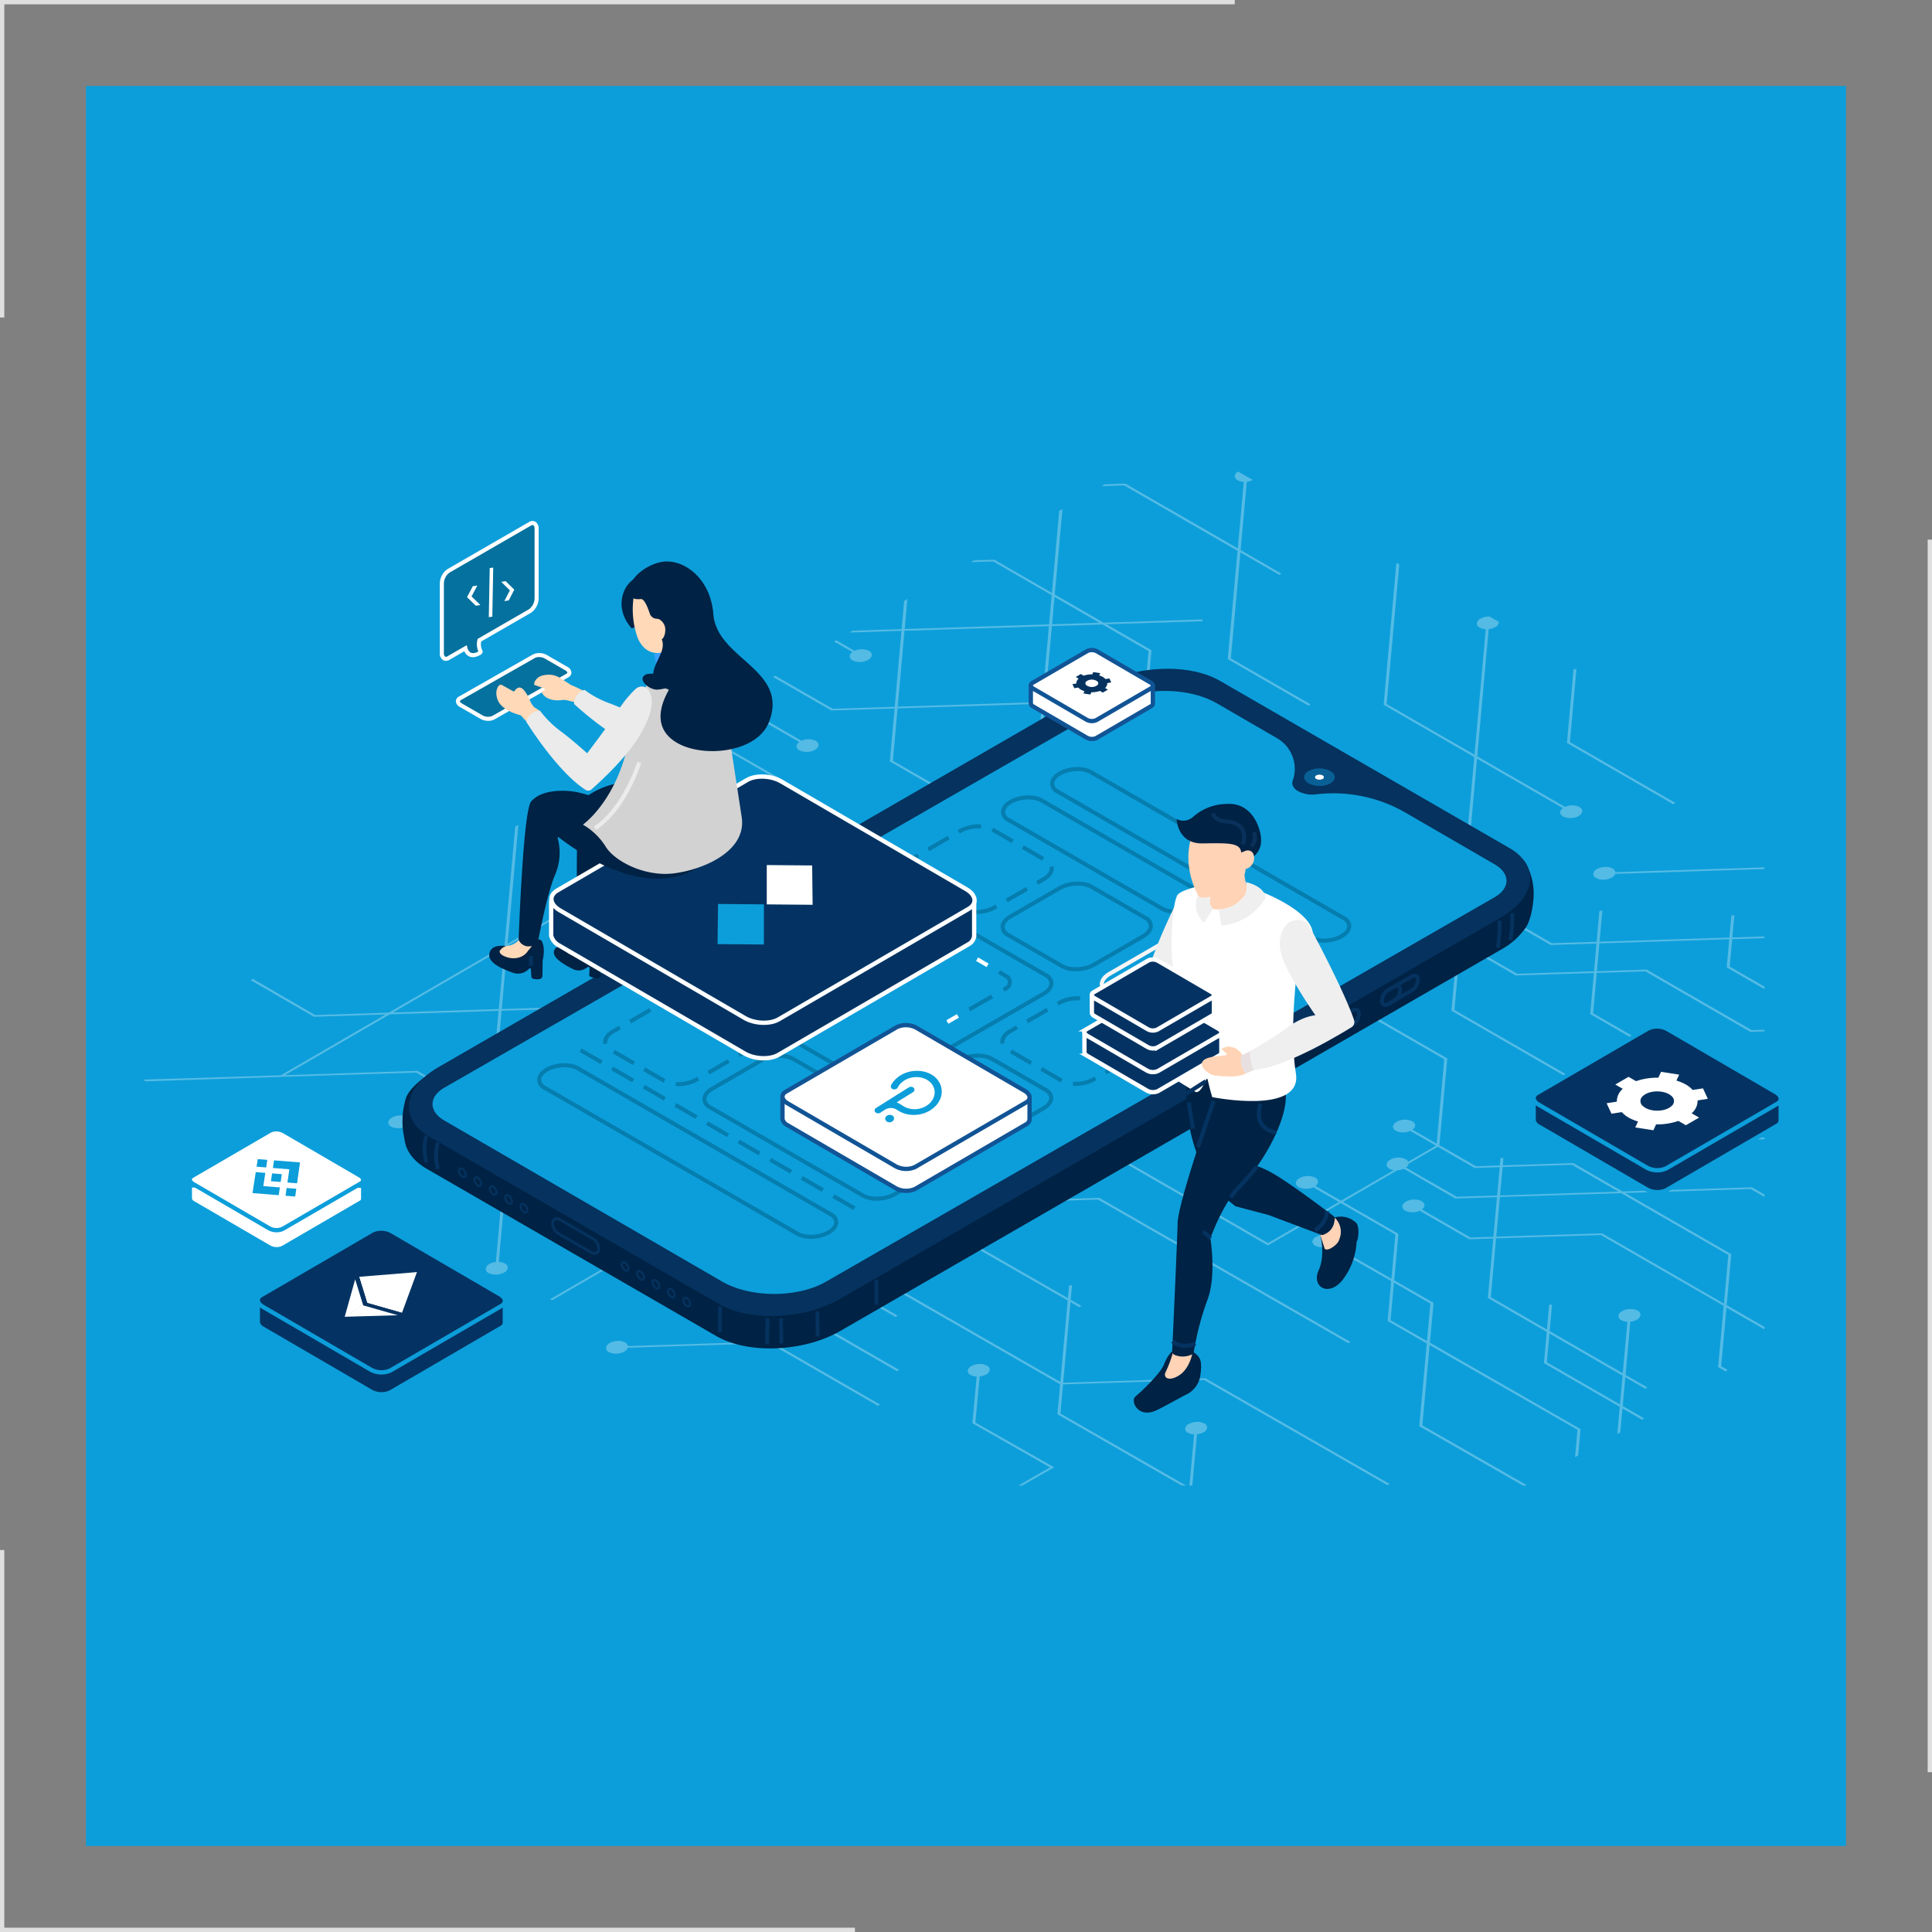 <svg xmlns="http://www.w3.org/2000/svg" xmlns:xlink="http://www.w3.org/1999/xlink" width="674" height="674" viewBox="0 0 674 674"><rect x="0" y="0" width="674" height="674" fill="#808080" stroke="none"/><defs><style>.a{fill:#0c9eda;}.b{opacity:0.3;}.ac,.c,.d,.l,.v,.y{fill:#fff;}.c{mix-blend-mode:screen;}.c,.d{isolation:isolate;}.d{mix-blend-mode:multiply;}.e{fill:#1d3051;}.f{fill:#0397b7;}.g{fill:#036;}.h{fill:#024;}.i{fill:#05325e;}.j{fill:#39a1ff;}.k{fill:#096096;}.m{fill:#f5f5f5;}.n{fill:#057dae;}.o{fill:#efefef;}.p{fill:#ffd3b5;}.q{fill:#053361;}.r{fill:#09315a;}.s{fill:url(#a);}.t{fill:#ffd9b8;}.u,.w,.x{fill:#043363;}.u{stroke:#fff;}.ac,.ae,.u,.v,.w,.x,.y{stroke-width:1.5px;}.ac,.u,.v,.w,.x,.y{fill-rule:evenodd;}.ac,.v{stroke:#115495;}.w,.x,.y{stroke:#0c9eda;}.ac,.x,.y{stroke-miterlimit:10;}.z{fill:#04719e;}.aa{fill:#ebebeb;}.ab{fill:#d2d2d2;}.ad{fill:#e8e0e0;}.ae,.ag{fill:none;}.ae{stroke:#dfdfdf;stroke-dasharray:430;}.af{stroke:none;}</style><linearGradient id="a" x1="2906.742" y1="0.888" x2="2906.771" y2="-0.19" gradientUnits="objectBoundingBox"><stop offset="0" stop-color="#393243"></stop><stop offset="1" stop-color="#82788b"></stop></linearGradient></defs><g transform="translate(-951 -1483)"><rect class="a" width="614" height="614" transform="translate(981 1513)"></rect><g class="b" transform="translate(679.959 636.632)"><path class="c" d="M-48.134,99.866l-49.8,1.582a1.779,1.779,0,0,0-.966-1.232,5.2,5.2,0,0,0-2.663-.574,5.986,5.986,0,0,0-2.753.743,2.279,2.279,0,0,0-1.274,1.594,1.648,1.648,0,0,0,.978,1.552,5.015,5.015,0,0,0,2.663.549,5.992,5.992,0,0,0,2.777-.731,2.443,2.443,0,0,0,1.189-1.316l49.345-1.582,37.9,21.85c.109-.079.223-.157.356-.235s.266-.139.4-.205Z" transform="translate(588.06 1214.511)"></path><path class="c" d="M-79.218,108.606l1.552-16.887q-.245.027-.507.036a5.3,5.3,0,0,1-.537-.006l-1.5,16.658-28.624,16.609a2.767,2.767,0,0,1,.38.187,2.794,2.794,0,0,1,.3.193Z" transform="translate(571.774 1174.605)"></path><path class="c" d="M-40.858,74.058a1.8,1.8,0,0,0-.978-1.238,5.02,5.02,0,0,0-2.65-.562A6.082,6.082,0,0,0-47.294,73a2.2,2.2,0,0,0-1.25,1.612,1.645,1.645,0,0,0,.984,1.528,5.09,5.09,0,0,0,2.65.568,5.926,5.926,0,0,0,2.783-.731,2.523,2.523,0,0,0,1.2-1.3L11.137,73v-.6l-51.971,1.678v.3a.577.577,0,0,1-.054.163.963.963,0,0,0,.036-.181A1.206,1.206,0,0,0-40.858,74.058Z" transform="translate(875.445 1076.551)"></path><path class="c" d="M-83.7,104.818a5.012,5.012,0,0,0,2.4.531h-.248l-1.5,16.15v.151l27.09,15.414-11.067,6.327h1.358l11.157-6.376L-82.007,121.4l1.5-16.054h-.417a6.16,6.16,0,0,0,2.669-.712,2.185,2.185,0,0,0,1.25-1.594,1.6,1.6,0,0,0-.972-1.5,5.2,5.2,0,0,0-2.663-.561,6.106,6.106,0,0,0-2.759.731,2.323,2.323,0,0,0-1.3,1.594A1.656,1.656,0,0,0-83.7,104.818Z" transform="translate(693.321 1221.235)"></path><path class="c" d="M-90.778,82.712a6.052,6.052,0,0,0-5.44.163c-1.582.924-1.733,2.337-.3,3.164a6.05,6.05,0,0,0,5.434-.2c-.127.072-.266.139-.4.205L-73.209,96.58l-.531,5.651a5.811,5.811,0,0,0-2.252.688,2.3,2.3,0,0,0-1.274,1.63,1.631,1.631,0,0,0,.978,1.522,5.184,5.184,0,0,0,2.663.574,6.271,6.271,0,0,0,2.783-.755,2.3,2.3,0,0,0,1.274-1.6,1.7,1.7,0,0,0-1-1.54A4.744,4.744,0,0,0-72.7,102.2l.537-5.893L-90.724,85.6C-89.516,84.7-89.492,83.455-90.778,82.712Z" transform="translate(628.839 1126.364)"></path><path class="c" d="M-99.986,141.149l2.011-22.351,16.428,9.473,9.98-.32.048-.519-1.062,11.652v.115L-27.6,165.13c.109-.078.223-.157.356-.235s.266-.139.4-.205l-44.7-25.768,1-11.006,31.462-1,.054-.58-31.468,1.008,1.527-16.851a5.226,5.226,0,0,1-.537.042c-.163.006-.326.006-.483,0l-1.534,16.845-9.527.3L-97.9,117.965l2.97-32.983q-.254.027-.507.036c-.175.006-.344,0-.513-.006l-5.09,56.3.006.109,73.984,42.661a3.623,3.623,0,0,1,.356-.235c.133-.079.266-.145.4-.211Z" transform="translate(611.041 1140.667)"></path><path class="c" d="M-38.213,88.309a5.078,5.078,0,0,0-2.687-.555,6.031,6.031,0,0,0-2.759.737,2.267,2.267,0,0,0-1.268,1.6,1.648,1.648,0,0,0,.972,1.552,5.089,5.089,0,0,0,2.663.543,5.951,5.951,0,0,0,2.777-.725,2.439,2.439,0,0,0,1.189-1.316l30.242-.96v-.592l-30.182.966A1.725,1.725,0,0,0-38.213,88.309Z" transform="translate(893.666 1154.602)"></path><path class="c" d="M-77.491,138.255a4.771,4.771,0,0,0-2.131-.549l2.487-27.73v-.109l-34.293-19.773c1.238-.912,1.262-2.167-.024-2.91a6.063,6.063,0,0,0-5.47.181c-1.552.906-1.7,2.318-.272,3.146a6.051,6.051,0,0,0,5.41-.181c-.133.072-.266.139-.411.205l34.009,19.6-2.457,27.6a5.737,5.737,0,0,0-2.264.688,2.215,2.215,0,0,0-1.25,1.612,1.6,1.6,0,0,0,.954,1.54,5.2,5.2,0,0,0,2.687.555,6.006,6.006,0,0,0,2.753-.736,2.288,2.288,0,0,0,1.274-1.6A1.7,1.7,0,0,0-77.491,138.255Z" transform="translate(524.675 1148.899)"></path><path class="c" d="M-49.026,86.3l2.27-25.478c-.157.018-.314.03-.477.036a5.3,5.3,0,0,1-.537-.006l-2.276,25.6-.03.127,37.1,21.391c.109-.079.229-.157.356-.235a4.231,4.231,0,0,1,.4-.205Z" transform="translate(867.753 1018.961)"></path><path class="c" d="M-55.418,105.989l.972.555,3.985-44.364-.145.012a1.1,1.1,0,0,0,.139-.018,6.168,6.168,0,0,0,2.3-.7,2.382,2.382,0,0,0,1.25-1.594v-.254l-3.254-1.841h-.4a5.691,5.691,0,0,0-2.747.749,2.062,2.062,0,0,0-1.25,1.594,1.585,1.585,0,0,0,.948,1.5,5.171,5.171,0,0,0,2.59.586c-.151.006-.3,0-.447-.006Z" transform="translate(840.848 1003.662)"></path><path class="c" d="M-29.62,77.063l-3.411,37.656.03.133,28.135,16.217c.109-.078.223-.157.356-.235s.266-.139.4-.205L-31.95,114.574l3.339-36.95,13.566,7.825a2.6,2.6,0,0,1,.356-.235,3.173,3.173,0,0,1,.4-.205l-14.255-8.217,2.155-23.836q-.217.027-.435.036a5.2,5.2,0,0,0,2.5-.682l-5.1-2.9a1.962,1.962,0,0,0-1.147,1.5,1.555,1.555,0,0,0,1,1.5A5.115,5.115,0,0,0-26.988,53c-.151.006-.3,0-.447-.006L-29.541,76.2-68.749,53.607l-7.148.248-.2.048-.851.6,7.746-.3Z" transform="translate(732.39 961.478)"></path><path class="c" d="M-85.832,63.112c-1.437.9-1.57,2.258-.169,3.067a6.08,6.08,0,0,0,5.434-.169c1.588-.918,1.709-2.355.3-3.164a6,6,0,0,0-5.21.085,1.294,1.294,0,0,1,.157-.085l-6.351-3.689-.749.447,6.351,3.647C-86,63.214-85.917,63.16-85.832,63.112Z" transform="translate(654.455 1010.574)"></path><path class="c" d="M-71.058,99.791l1-.05,1.55-17.218.05-.15L-100.2,64.108l-.749.4L-69.51,82.624Z" transform="translate(611.507 1035.514)"></path><path class="c" d="M-73.987,76.877c-1.479.918-1.588,2.264-.217,3.055a5.98,5.98,0,0,0,5.44-.169c1.582-.918,1.7-2.312.266-3.146a5.971,5.971,0,0,0-5.3.145c.1-.06.181-.109.3-.187L-97.642,62.653l-.8.453,24.192,13.923C-74.18,76.992-74.084,76.926-73.987,76.877Z" transform="translate(624.099 1028.185)"></path><path class="c" d="M-65.247,141.921a1.179,1.179,0,0,1,.012.151,1.042,1.042,0,0,1-.042.187.241.241,0,0,1-.018.091l41.949-1.34-1.087,12.081-.03.127,58.479,33.72.078-.839-57.507-33.152,1.087-11.966-.6.018,33.919-1.081,25.919,14.943-1.3,14.472-17.026-9.817c1.238-.912,1.232-2.149-.085-2.91a6.055,6.055,0,0,0-5.44.163c-1.582.924-1.672,2.337-.266,3.146a5.967,5.967,0,0,0,5.434-.163,4.238,4.238,0,0,1-.4.205l17.714,10.209-3.665,40.657v.109l49.779,28.7,59.409-1.914v-.592l-58.932,1.9L32.916,210.652,35,187.5l19.32,11.133,27.229-.875-1.268,14.194-.03.133,25.038,14.436c.115-.079.229-.163.356-.236a3.259,3.259,0,0,1,.411-.205L81.3,211.811l1.256-14.079,16.947-.543,36.63,21.119,4.921-.163v-.592l-4.444.145L99.975,196.579l-17.364.562.869-9.7-1.014.03L81.573,197.5l.03-.332-26.813.863L35.072,186.665,36.5,170.732l29.934,17.255,62.343-2L127.9,195.7v.109l13.156,7.589v-.882l-12.111-6.985.863-9.569,11.248-.362V185l-11.194.362.7-7.74c-.175.018-.356.036-.543.042-.157.006-.32,0-.477-.006l-.706,7.734-45.3,1.449.966-10.8c-.157.018-.314.03-.477.036-.187,0-.362,0-.537-.012l-.966,10.807-15.607.5L36.581,169.893l1.3-14.466,13.113,7.559a2.6,2.6,0,0,1,.356-.235,3.169,3.169,0,0,1,.4-.205l-13.8-7.957L40.8,123l.006.006,29.886,17.219c.115-.042.205-.1.308-.151-1.5.918-1.606,2.27-.2,3.085a6.037,6.037,0,0,0,5.44-.169c1.582-.918,1.672-2.336.266-3.145a5.956,5.956,0,0,0-5.18.066,1.473,1.473,0,0,1,.169-.085L40.856,122.16l-.954-.549L9.268,103.939l4.4-48.7-1-.549-4.45,49.4v.1l31.606,18.245L36.98,154.026,11.459,139.313l-33.732,1.075,1.22-13.476V126.8l-43.458-25.056-9.775.314-.054.592,9.358-.3,42.885,24.73-1.2,13.343-41.955,1.334.006.012Z" transform="translate(745.528 988.046)"></path><path class="c" d="M-10.113,130.2l1.584-17.642v-.147L-45.5,91.1l-1.446.046,37.4,21.561-1.535,16.938Z" transform="translate(883.536 1171.479)"></path><path class="c" d="M420,330.148l-.749-.447,13.989,8.06v-.881L420.1,329.3l-1-.549-42.48-24.506L339.7,305.394l1.25-13.8v-.018l42.317-1.346,1.449-.054,43.73-1.395,4.794,2.765v-.857l-4.347-2.506-45.173,1.443-17.165-9.9-24.6.8.235-2.584q-.272.027-.543.036c-.163.006-.32.006-.477,0l-1.177,13.047-14.11.459-17.7-10.209a2.042,2.042,0,0,0,.906-1.31l10.209-5.923,12.83,7.4,8.76-.284.048-.6-8.338.272-12.739-7.342,2.735-30.145v-.115L212.346,179.675v.012l-.078.628-.018.187L321.54,243.51,318.9,272.943l-8.44-4.872c1.238-.912,1.262-2.167-.054-2.928a6.046,6.046,0,0,0-5.47.187c-1.552.9-1.709,2.318-.272,3.145a6.034,6.034,0,0,0,5.44-.169,3.191,3.191,0,0,1-.4.205l8.923,5.15-9.642,5.6a1.967,1.967,0,0,0-.857-.869,5.967,5.967,0,0,0-5.434.169c-1.588.918-1.709,2.312-.272,3.146a4.918,4.918,0,0,0,2.3.525,6.923,6.923,0,0,1-.8-.036l-18.39,10.674-8.929-5.144c1.238-.912,1.232-2.155-.085-2.91a5.979,5.979,0,0,0-5.44.163c-1.582.918-1.7,2.318-.266,3.146a5.985,5.985,0,0,0,5.434-.163c-.127.072-.266.139-.4.205l8.929,5.144L260.079,307.64,133.562,234.7l2.958-32.874,10.97-6.37,8.9,5.132a2.949,2.949,0,0,1,.35-.235,3.259,3.259,0,0,1,.411-.205l-8.9-5.132,22.508-13.059,6.6,3.8a3.313,3.313,0,0,1,.356-.235,4.223,4.223,0,0,1,.4-.205l-6.6-3.8,21.18-12.292,18.547,10.7v.012l-.3,3.568h-.012a5.718,5.718,0,0,0-2.24.688,2.215,2.215,0,0,0-1.25,1.612,1.616,1.616,0,0,0,.966,1.546,5.03,5.03,0,0,0,2.675.549,5.991,5.991,0,0,0,2.777-.724,2.215,2.215,0,0,0,1.25-1.612,1.655,1.655,0,0,0-.99-1.534,4.851,4.851,0,0,0-2.131-.556l.254-2.989.018-.169.06-.652.018.012,2.2-24.44,4.7,2.711-.006-.018,3.7,2.143h-.006l56.457,32.548c.109-.079.229-.157.356-.235s.266-.139.4-.205l-55.974-32.271-.036.012-3.665-2.149-.948-.543L214.6,154.39l-.018.193.012-.2,3.248-36.08.048-.6,1.5-16.718.054-.151L203.73,91.769l33.478-1.075a1.2,1.2,0,0,1-.018-.3,1.409,1.409,0,0,1,.078-.314L202.7,91.2l.211.121L202.7,91.2,185.66,81.372l2.7-29.8-1.147.646-2.554,28.6-20.039-11.58-6.895.2-.254.048-1.051.6,7.746-.254L184.61,81.62l.477.3-.489-.284L183.68,91.8l-50.347,1.618V93.4l.9-10.433-1.1.652-.9,9.829L115.19,94l-1.1.646,18.094-.6-2.349,26.5-21.638.7L88.154,109.718l-.749.447L107.7,121.842l22.091-.694-1.654,18.366v.1l41.381,23.9a2.665,2.665,0,0,1,.35-.248,1.855,1.855,0,0,1,.453-.2l-41.134-23.7,1.648-18.263,50.353-1.612.048-.562-1.449,16.156v.109l33.762,19.471.078-.839-32.8-18.9,1.395-15.468,34.613-1.111.048-.592-34.607,1.111,2.385-26.475,17.587-.568-.6-.344.6.326,16.144,9.334-1.5,16.621-.048.6-3.2,35.483-.1.845-2.2,24.4-.036.35.03-.338L192.79,168.4,170.85,181.13l-34.335-19.8L88.13,162.891l-1.014.03-46.3,1.485a1.819,1.819,0,0,0-.984-1.244,4.962,4.962,0,0,0-2.638-.555,5.965,5.965,0,0,0-2.783.724,2.3,2.3,0,0,0-1.274,1.63,1.631,1.631,0,0,0,.978,1.521,5.184,5.184,0,0,0,2.663.574,6.271,6.271,0,0,0,2.783-.755,2.612,2.612,0,0,0,1.2-1.286l46.3-1.5L85.3,182.978l-58.727,1.884h-.193L-5.2,203.191h0l3.743-41.472-1.1.646L-6.3,203.831l-40.349,23.413h-.036l-25.635.851-21.789-12.631-.755.453,22.091,12.775,25-.8-36.521,21.192,1.413-.042,36.533-21.2h.012l37.976-1.214-1.805,20.045v.115l38.87,22.405.072-.833L-9.11,246.51-7.317,226.6H-7.3l39.98-1.3-3.9,43.066-1.449,16.072-64.016-36.883-46.181,1.5-1.449.048-48.028,1.5.851.6h.151l45.976-1.5,1.4-.054,46.827-1.5,65.368,37.735,1.449-16.12v-.012l29.071,16.76.072-.839-29.071-16.76-.06.658.042-.658L33.684,225.3l.048-.652,1.346-14.774c-.151,0-.3.054-.5.054h-.5L32.73,224.7l-39.98,1.3,1.95-22.007.085-.658-.066.682,32.017-18.577,58.522-1.872-1.739,19.26-14.556.459a1.824,1.824,0,0,0-.978-1.232,5.079,5.079,0,0,0-2.638-.555,5.856,5.856,0,0,0-2.783.731,2.263,2.263,0,0,0-1.274,1.624,1.619,1.619,0,0,0,.972,1.522,5.138,5.138,0,0,0,2.663.574,6.149,6.149,0,0,0,2.783-.755,2.523,2.523,0,0,0,1.214-1.322l15.257-.483-.706.024-1.546,17.1v.115l73,42.081a3.378,3.378,0,0,1,.326-.211,3.764,3.764,0,0,1,.441-.223L82.974,220.35,84.5,203.378l15.438-.489a1.056,1.056,0,0,1-.012-.308,1.089,1.089,0,0,1,.06-.278l-15.432.483,1.727-19.254,38.4-1.226,22.647,13.053-.5-.29-11.284,6.551-3.025,33.243v.109l127.476,73.495,25.454-14.774,19.048,10.982-1.383,15.486.972.561,1.461-16.211-.006-.109L286.2,293.253l18.958-11-.042-.006a5.9,5.9,0,0,0,2.7-.731,3.178,3.178,0,0,1-.4.205l17.992,10.372,14.526-.465-1.25,13.82-7.982.26-16.971-9.787c1.232-.912,1.2-2.161-.085-2.91a6,6,0,0,0-5.44.169c-1.582.918-1.7,2.318-.266,3.146a6.043,6.043,0,0,0,5.434-.163c-.127.072-.266.139-.4.205l17.255,9.944,8.4-.266-1.866,20.612-.03.133L357.3,338.643l-.972,10.735v.151l26.432,15.239.072-.839-25.484-14.7.906-10.034,25.49,14.7.06-.682-.042.694-1,10.88-.851,9.479,1.051-.6.749-8.332,6.847,3.942.749-.453-7.493-4.341.9-10.028v-.006l6.991,4.033c.109-.078.223-.157.356-.236a4.239,4.239,0,0,1,.4-.205l-7.656-4.413V353.6l1.648-18.511h-.411a5.965,5.965,0,0,0,2.687-.718,2.278,2.278,0,0,0,1.274-1.624,1.637,1.637,0,0,0-.972-1.528,5.224,5.224,0,0,0-2.669-.568,6.034,6.034,0,0,0-2.8.743,2.209,2.209,0,0,0-1.256,1.612,1.685,1.685,0,0,0,1,1.534,4.96,4.96,0,0,0,2.475.549h-.326l-1.648,17.962-25.484-14.7.839-9.237c-.169.018-.338.036-.507.042a4.8,4.8,0,0,1-.513-.012l-.779,8.658-19.586-11.3,1.853-20.5.006-.018,36.521-1.147,42.878,24.7L417.1,350.76v.151l2.548,1.5.8-.5-2.294-1.3ZM341.005,291l.894-9.877,24.186-.785,16.193,9.334.821-.024-.833.03L341,291.025ZM181.241,118.889,130.888,120.5V120.5l2.349-26.45.054-.35-.03.338,50.365-1.618Zm3.478-27.121.863-9.539,15.655,9.014ZM-6.351,204.64-8.3,225.995l-36.925,1.2,38.857-22.55.066-.725Zm131.5-22.943-38.821,1.25,1.745-19.459-.435.012,48.4-1.558,34.046,19.628L147.581,194.63Z" transform="translate(453.342 972.389)"></path><path class="c" d="M-68.331,108.632a6.066,6.066,0,0,0,2.614-.688,2.166,2.166,0,0,0,1.25-1.57,1.546,1.546,0,0,0-.954-1.5,5.2,5.2,0,0,0-2.687-.549,6.156,6.156,0,0,0-2.753.725,2.228,2.228,0,0,0-1.274,1.558,1.649,1.649,0,0,0,1,1.5,5.039,5.039,0,0,0,2.554.537h-.417l-1.642,17.883h1l1.648-17.931A1.236,1.236,0,0,1-68.331,108.632Z" transform="translate(756.623 1238.1)"></path><path class="c" d="M-20.27,176.262l-.942,10.336v.109l43.355,24.881h1.527l-43.832-25.152.918-10.155,49.17-1.546,64,36.726a3.3,3.3,0,0,1,.356-.229,2.821,2.821,0,0,1,.4-.205L30.4,174.131-19.2,175.706l2.542-28.111-.966-.549-2.632,29,.054-.622-69.842-40.083,1.9-20.962,37.795-1.2-1.286,14.188-.03.127,38.091,21.862c.109-.078.229-.157.356-.235s.266-.139.4-.205l-3.767-2.155.459-5.053q-.263.027-.543.036c-.163.006-.32.006-.477,0l-.4,4.462-33.067-18.982,1.274-14.08,42.275-1.34,87.327,50.117a3.933,3.933,0,0,1,.35-.235c.133-.072.266-.139.411-.205l-87.616-50.28-42.691,1.358,1-11.067c-.157.018-.314.03-.477.036a5.291,5.291,0,0,1-.537-.006l-1,11.073-37.789,1.207L-85.7,87.438c-.181.018-.356.03-.543.036a4.744,4.744,0,0,1-.507-.006l-4.341,48.041v.109Z" transform="translate(661.15 1153.04)"></path><path class="c" d="M-63.779,97.365a6.009,6.009,0,0,0,5.319-.145c-.1.06-.193.115-.308.193L-37.3,109.7l-1.238,13.784-.03.127,13.681,7.843v.024l-2.6,28.708v.145l36.165,20.7h.954l.314-.175-36.382-20.823,2.548-28.014,51.578,29.554-.851,9.569,1.1-.646.8-9.074v-.1l-52.526-30.151,1.25-13.784-.048-.145-13.693-7.837-.954-.543-20.787-11.9-.139.078.139-.1c1.238-.906,1.238-2.131-.054-2.874a6,6,0,0,0-5.434.169C-65.1,95.155-65.216,96.544-63.779,97.365Zm27.447,12.89h0l12.7,7.287-1.2,13.065-12.691-7.269Z" transform="translate(793.676 1183.594)"></path><path class="d" d="M-110.289,86.056l-.1-.072.012-.012Z" transform="translate(563.915 1145.65)"></path><path class="d" d="M-58.544,88.137l-.025-.013-.022-.023Z" transform="translate(824.866 1156.38)"></path><path class="d" d="M-61.851,85.281a.349.349,0,0,1-.078.181A.437.437,0,0,0-61.851,85.281Z" transform="translate(808.049 1142.174)"></path><path class="d" d="M-62.086,85.4l.072-.012h-.006c.163.2.314.356.471.525C-61.742,85.736-61.917,85.561-62.086,85.4Z" transform="translate(807.258 1142.703)"></path><path class="d" d="M-61.8,85.359l-.229.091C-61.937,85.419-61.883,85.389-61.8,85.359Z" transform="translate(807.52 1142.567)"></path><path class="d" d="M-62.277,85.978l-.042-.024c-.193-.121-.169-.121-.175-.139.127.024.26.066.38.085C-62.174,85.918-62.2,85.96-62.277,85.978Z" transform="translate(805.202 1144.864)"></path><path class="d" d="M-61.217,86l.006.005L-61.232,86Z" transform="translate(811.56 1145.777)"></path><path class="e" d="M-67.728,87.542a4.579,4.579,0,0,1-2.735,1.244,9.978,9.978,0,0,1-5.6-2.143S-70.536,90.083-67.728,87.542Z" transform="translate(736.864 1149.03)"></path><path class="f" d="M-76.918,74.061" transform="translate(732.541 1085.653)"></path><path class="g" d="M-82.96,81.737" transform="translate(702.105 1124.321)"></path></g><path class="h" d="M1683.084,135.433a24,24,0,0,1-8.109,7.164L1444.449,275.644c-12.472,7.2-31.337,7.977-42.135,1.74l-100.941-58.3c-4.564-2.637-6.932-6.105-7.233-9.775l-.017-.008c-1.133-6.046.606-13,.606-13l6.718.376.007.024a31.47,31.47,0,0,1,2.947-1.948L1534.926,61.712c12.473-7.2,31.337-7.977,42.137-1.74L1678,118.269l7.675-.4a21.431,21.431,0,0,1-2.118,16.843c-.03.049-.056.081-.084.128-.11.181-.233.358-.353.538Z" transform="translate(-200.892 1670.668)"></path><path class="h" d="M1402.206,278.863l-100.941-58.3c-4.684-2.706-7.373-6.325-7.793-10.479l-.02-.1a27.742,27.742,0,0,1,.42-13.745c1.057-4.238,8.752-9.216,8.752-9.216l-1.014,8.935a30.85,30.85,0,0,1,2.684-1.747L1534.819,61.163c12.776-7.37,32.2-8.151,43.307-1.74l100.64,58.127,5.675-1.445-.373-3.06a21.139,21.139,0,0,1,3.33,11.946c0,2.769-.843,8.22-2.445,10.924-.09.145-.188.294-.285.439l-.139.2a25.046,25.046,0,0,1-8.492,7.515L1445.512,277.124c-6.971,4.022-15.921,6.083-24.42,6.083C1414.016,283.208,1407.251,281.778,1402.206,278.863ZM1683.57,135.887l-.847-.834c.079-.116.159-.235.307-.473a20.559,20.559,0,0,0,2.252-15.028l-7.086.371L1576.955,61.45c-10.458-6.041-28.841-5.261-40.965,1.74L1305.465,196.24a29.641,29.641,0,0,0-2.841,1.875l-1.335.952-.243-.793-4.909-.279a34,34,0,0,0-.478,11.022l.123.665c.283,3.443,2.584,6.505,6.652,8.857l100.941,58.3c10.459,6.04,28.835,5.258,40.967-1.74l230.524-133.051a22.762,22.762,0,0,0,7.723-6.8l.022-.03Z" transform="translate(-201.37 1670.202)"></path><path class="i" d="M1678.116,112.274l-100.941-58.3c-10.8-6.237-29.664-5.457-42.135,1.74L1304.514,188.764c-12.472,7.2-13.828,18.088-3.028,24.325l100.941,58.3c10.8,6.237,29.663,5.457,42.135-1.74L1675.087,136.6C1687.558,129.4,1688.915,118.511,1678.116,112.274Z" transform="translate(-200.579 1666.542)"></path><rect class="i" width="1.35" height="8.754" transform="matrix(1, -0.01, 0.01, 1, 1222.814, 1942.912)"></rect><path class="i" d="M1297.739,155.865l1.29-.393a16.811,16.811,0,0,1-.042-8.934l-1.286-.4A17.923,17.923,0,0,0,1297.739,155.865Z" transform="translate(-198.62 1732.843)"></path><path class="i" d="M1300.126,157.26l1.291-.395a16.782,16.782,0,0,1-.042-8.934l-1.288-.4A17.97,17.97,0,0,0,1300.126,157.26Z" transform="translate(-196.978 1733.802)"></path><path class="i" d="M1520.166,111.42a44.208,44.208,0,0,0,.643-9.625l-1.349.056a43.748,43.748,0,0,1-.609,9.267Z" transform="translate(-46.022 1702.339)"></path><path class="i" d="M1522.792,109.9a44.115,44.115,0,0,0,.643-9.625l-1.349.056a43.765,43.765,0,0,1-.609,9.267Z" transform="translate(-44.216 1701.296)"></path><path class="i" d="M1479.971,134.7a1.91,1.91,0,0,1-.891-1.752v-.339a5.384,5.384,0,0,1,2.613-4.171l14.142-8.165a2.409,2.409,0,0,1,2.4-.206,1.911,1.911,0,0,1,.891,1.752v.341a5.381,5.381,0,0,1-2.611,4.169l-14.145,8.165a2.991,2.991,0,0,1-1.474.441A1.82,1.82,0,0,1,1479.971,134.7Zm16.539-13.256-14.144,8.165a4.039,4.039,0,0,0-1.936,3v.339c0,.171.028.474.216.584.164.088.528.089,1.043-.208l14.145-8.165a4.039,4.039,0,0,0,1.938-3v-.341c0-.169-.029-.474-.216-.582a.522.522,0,0,0-.248-.052A1.65,1.65,0,0,0,1496.51,121.443Z" transform="translate(-73.383 1714.749)"></path><path class="j" d="M1466.529,142.459a1.908,1.908,0,0,1-.893-1.754v-.338a5.392,5.392,0,0,1,2.611-4.173l14.144-8.163a2.4,2.4,0,0,1,2.4-.206,1.914,1.914,0,0,1,.891,1.752v.341a5.382,5.382,0,0,1-2.613,4.169l-14.144,8.161a2.991,2.991,0,0,1-1.477.444A1.8,1.8,0,0,1,1466.529,142.459Zm16.535-13.256-14.142,8.161a4.048,4.048,0,0,0-1.938,3v.338c0,.172.029.476.219.586.157.088.523.091,1.042-.209l14.145-8.163a4.042,4.042,0,0,0,1.936-3v-.341c0-.17-.028-.474-.216-.582a.511.511,0,0,0-.248-.054A1.661,1.661,0,0,0,1483.064,129.2Z" transform="translate(-82.633 1720.087)"></path><path class="i" d="M1495.826,124.092a1.912,1.912,0,0,1-.891-1.752V122a5.384,5.384,0,0,1,2.613-4.171l7.954-4.591a2.4,2.4,0,0,1,2.4-.206,1.912,1.912,0,0,1,.891,1.754v.338a5.386,5.386,0,0,1-2.611,4.171l-7.956,4.591a3,3,0,0,1-1.475.441A1.823,1.823,0,0,1,1495.826,124.092Zm10.35-9.682-7.954,4.59a4.042,4.042,0,0,0-1.938,3v.339c0,.17.028.474.216.584.164.088.528.091,1.045-.208l7.955-4.591a4.042,4.042,0,0,0,1.936-3v-.339c0-.17-.027-.474-.216-.582a.49.49,0,0,0-.248-.056A1.65,1.65,0,0,0,1506.177,114.41Z" transform="translate(-62.475 1709.909)"></path><path class="h" d="M1501.648,116.967v-.339c0-1.256-1.018-1.686-2.274-.962l-1.766,1.02a4.712,4.712,0,0,0-2.274,3.585v.339c0,1.256,1.018,1.686,2.274.96l1.766-1.018A4.715,4.715,0,0,0,1501.648,116.967Z" transform="translate(-62.201 1711.64)"></path><path class="i" d="M1495.826,122.636a1.912,1.912,0,0,1-.891-1.752v-.339a5.384,5.384,0,0,1,2.613-4.171l1.764-1.02a2.4,2.4,0,0,1,2.4-.206,1.911,1.911,0,0,1,.891,1.752v.339a5.385,5.385,0,0,1-2.613,4.171l-1.764,1.02a2.994,2.994,0,0,1-1.475.441A1.823,1.823,0,0,1,1495.826,122.636Zm5.422-5.736c0-.17-.027-.474-.216-.582-.157-.088-.525-.093-1.045.206l-1.764,1.02a4.042,4.042,0,0,0-1.938,3v.339c0,.17.028.474.216.584.164.088.528.091,1.045-.208l1.764-1.02a4.039,4.039,0,0,0,1.938-3Z" transform="translate(-62.475 1711.365)"></path><rect class="i" width="9.041" height="1.35" transform="matrix(0.013, -1, 1, 0.013, 1217.963, 1951.938)"></rect><rect class="i" width="9.041" height="1.35" transform="translate(1201.427 1947.797) rotate(-89.265)"></rect><rect class="i" width="1.35" height="8.754" transform="translate(1235.482 1940.513) rotate(-0.602)"></rect><rect class="i" width="1.35" height="8.756" transform="translate(1256.032 1929.411) rotate(-0.602)"></rect><path class="a" d="M1303.19,192.776l233.276-134.14c10-5.748,26.336-5.719,36.312.064l20.772,12.042a12.382,12.382,0,0,1,5.987,13.757c-.093.339-.2.682-.324,1.025-.041.1-.13.456-.13.456-.241,1.192.4,2.432,1.982,3.346a10.508,10.508,0,0,0,5.795,1.144s.615-.052.788-.076l.28-.032a50.218,50.218,0,0,1,30.9,6.624l30.854,17.887c5.43,3.148,5.422,8.283-.019,11.411L1436.381,260.421c-9.995,5.749-26.336,5.721-36.312-.062l-96.9-56.172C1297.739,201.04,1297.749,195.9,1303.19,192.776Z" transform="translate(-197.203 1669.694)"></path><path class="k" d="M1480.81,71.251c-2.081,1.2-2.081,3.148,0,4.35a8.328,8.328,0,0,0,7.532,0c2.08-1.2,2.08-3.148,0-4.35A8.328,8.328,0,0,0,1480.81,71.251Z" transform="translate(-73.267 1680.706)"></path><path class="l" d="M1481.948,71.908a.658.658,0,0,0,0,1.247,2.388,2.388,0,0,0,2.161,0,.658.658,0,0,0,0-1.247A2.388,2.388,0,0,0,1481.948,71.908Z" transform="translate(-71.719 1681.6)"></path><path class="i" d="M1340.043,175.914a1.411,1.411,0,0,1-.7-.206,2.928,2.928,0,0,1-1.344-2.324,1.057,1.057,0,0,1,1.7-.981,2.931,2.931,0,0,1,1.344,2.326,1.176,1.176,0,0,1-.518,1.062A.951.951,0,0,1,1340.043,175.914ZM1339,172.9a.247.247,0,0,0-.127.03.511.511,0,0,0-.166.449,2.222,2.222,0,0,0,.989,1.712.5.5,0,0,0,.471.081.51.51,0,0,0,.166-.447,2.224,2.224,0,0,0-.989-1.712A.727.727,0,0,0,1339,172.9Z" transform="translate(-170.443 1750.775)"></path><path class="i" d="M1343.229,177.754a1.411,1.411,0,0,1-.7-.206,2.929,2.929,0,0,1-1.342-2.324,1.056,1.056,0,0,1,1.694-.981,2.931,2.931,0,0,1,1.344,2.326,1.168,1.168,0,0,1-.518,1.06A.952.952,0,0,1,1343.229,177.754Zm-1.045-3.01a.247.247,0,0,0-.126.03.516.516,0,0,0-.164.449,2.22,2.22,0,0,0,.987,1.71.5.5,0,0,0,.471.083.514.514,0,0,0,.166-.447,2.221,2.221,0,0,0-.989-1.712A.714.714,0,0,0,1342.183,174.745Z" transform="translate(-168.251 1752.041)"></path><path class="i" d="M1346.413,179.593a1.424,1.424,0,0,1-.7-.2,2.934,2.934,0,0,1-1.342-2.326,1.057,1.057,0,0,1,1.7-.979,2.927,2.927,0,0,1,1.342,2.324,1.167,1.167,0,0,1-.52,1.062A.937.937,0,0,1,1346.413,179.593Zm-1.042-3.008a.253.253,0,0,0-.128.03.515.515,0,0,0-.164.447,2.225,2.225,0,0,0,.989,1.713.509.509,0,0,0,.469.081.515.515,0,0,0,.165-.449,2.217,2.217,0,0,0-.989-1.712A.73.73,0,0,0,1345.371,176.585Z" transform="translate(-166.059 1753.307)"></path><path class="i" d="M1349.6,181.433a1.4,1.4,0,0,1-.7-.206,2.924,2.924,0,0,1-1.342-2.326,1.056,1.056,0,0,1,1.695-.979,2.932,2.932,0,0,1,1.342,2.326,1.172,1.172,0,0,1-.516,1.062A.957.957,0,0,1,1349.6,181.433Zm-1.043-3.01a.251.251,0,0,0-.127.03.51.51,0,0,0-.164.447,2.217,2.217,0,0,0,.987,1.713.5.5,0,0,0,.471.081.511.511,0,0,0,.164-.447,2.223,2.223,0,0,0-.987-1.712A.726.726,0,0,0,1348.557,178.424Z" transform="translate(-163.866 1754.572)"></path><path class="i" d="M1352.787,183.274a1.41,1.41,0,0,1-.7-.206,2.933,2.933,0,0,1-1.342-2.324,1.056,1.056,0,0,1,1.695-.981,2.929,2.929,0,0,1,1.344,2.326,1.169,1.169,0,0,1-.518,1.06A.953.953,0,0,1,1352.787,183.274Zm-1.045-3.01a.226.226,0,0,0-.125.03.512.512,0,0,0-.166.449,2.223,2.223,0,0,0,.988,1.712.5.5,0,0,0,.471.081.509.509,0,0,0,.166-.447,2.224,2.224,0,0,0-.989-1.713A.735.735,0,0,0,1351.743,180.264Z" transform="translate(-161.674 1755.837)"></path><path class="i" d="M1306.4,156.527a1.415,1.415,0,0,1-.7-.206A2.929,2.929,0,0,1,1304.36,154a1.056,1.056,0,0,1,1.7-.979,2.924,2.924,0,0,1,1.342,2.326,1.169,1.169,0,0,1-.518,1.06A.948.948,0,0,1,1306.4,156.527Zm-1.045-3.01a.235.235,0,0,0-.127.03.51.51,0,0,0-.164.447,2.22,2.22,0,0,0,.989,1.712.372.372,0,0,0,.635-.365,2.22,2.22,0,0,0-.989-1.713A.73.73,0,0,0,1305.358,153.517Z" transform="translate(-193.586 1737.436)"></path><path class="i" d="M1309.588,158.366a1.421,1.421,0,0,1-.7-.206,2.93,2.93,0,0,1-1.34-2.326,1.056,1.056,0,0,1,1.695-.979,2.93,2.93,0,0,1,1.342,2.326,1.162,1.162,0,0,1-.518,1.06A.93.93,0,0,1,1309.588,158.366Zm-1.043-3.01a.248.248,0,0,0-.127.03.51.51,0,0,0-.165.447,2.22,2.22,0,0,0,.989,1.713.372.372,0,0,0,.635-.366,2.225,2.225,0,0,0-.989-1.713A.73.73,0,0,0,1308.545,155.356Z" transform="translate(-191.393 1738.701)"></path><path class="i" d="M1312.774,160.206a1.41,1.41,0,0,1-.7-.206,2.929,2.929,0,0,1-1.342-2.324,1.17,1.17,0,0,1,.518-1.062,1.158,1.158,0,0,1,1.177.081,2.932,2.932,0,0,1,1.343,2.326,1.169,1.169,0,0,1-.518,1.06A.954.954,0,0,1,1312.774,160.206Zm-1.043-3.008a.235.235,0,0,0-.127.03.51.51,0,0,0-.164.447,2.219,2.219,0,0,0,.988,1.71.5.5,0,0,0,.471.083.515.515,0,0,0,.165-.447,2.222,2.222,0,0,0-.989-1.712A.721.721,0,0,0,1311.731,157.2Z" transform="translate(-189.201 1739.967)"></path><path class="i" d="M1315.96,162.044a1.41,1.41,0,0,1-.7-.206,2.926,2.926,0,0,1-1.342-2.324,1.056,1.056,0,0,1,1.695-.979,2.928,2.928,0,0,1,1.344,2.324,1.168,1.168,0,0,1-.518,1.06A.932.932,0,0,1,1315.96,162.044Zm-1.043-3.008a.25.25,0,0,0-.126.03.51.51,0,0,0-.164.447,2.223,2.223,0,0,0,.987,1.712.373.373,0,0,0,.637-.366,2.221,2.221,0,0,0-.989-1.712A.728.728,0,0,0,1314.917,159.036Z" transform="translate(-187.01 1741.233)"></path><path class="i" d="M1319.147,163.885a1.41,1.41,0,0,1-.7-.206,2.929,2.929,0,0,1-1.344-2.326,1.057,1.057,0,0,1,1.7-.979,2.929,2.929,0,0,1,1.342,2.326,1.17,1.17,0,0,1-.518,1.062A.946.946,0,0,1,1319.147,163.885Zm-1.043-3.01a.253.253,0,0,0-.127.03.513.513,0,0,0-.165.447,2.225,2.225,0,0,0,.989,1.713.372.372,0,0,0,.635-.366,2.222,2.222,0,0,0-.987-1.712A.726.726,0,0,0,1318.1,160.875Z" transform="translate(-184.818 1742.498)"></path><path class="i" d="M1338.761,176.252a2.892,2.892,0,0,1-1.435-.422l-11.362-6.556a4.79,4.79,0,0,1-2.346-3.779v-.272a2.036,2.036,0,0,1,.964-1.837,2.415,2.415,0,0,1,2.419.164l11.362,6.559a4.794,4.794,0,0,1,2.346,3.779v.272a2.012,2.012,0,0,1-.965,1.838A1.936,1.936,0,0,1,1338.761,176.252Zm-13.19-12.13a.983.983,0,0,0-.5.123,1.069,1.069,0,0,0-.466.977v.272a3.849,3.849,0,0,0,1.85,2.924l11.362,6.556a1.475,1.475,0,0,0,1.428.169,1.079,1.079,0,0,0,.469-.982v-.272a3.858,3.858,0,0,0-1.85-2.924l-11.362-6.558A1.923,1.923,0,0,0,1325.571,164.122Z" transform="translate(-180.337 1744.538)"></path><path class="m" d="M1463.245,136.868a10.615,10.615,0,0,1-5.221-1.222l-18.733-10.815a4.011,4.011,0,0,1-2.287-3.416c0-1.575,1.126-3.128,3.089-4.262l17.13-9.888c3.553-2.054,8.774-2.259,11.883-.464l18.733,10.817a4.008,4.008,0,0,1,2.287,3.415c0,1.575-1.126,3.13-3.089,4.262l-17.128,9.888A13.641,13.641,0,0,1,1463.245,136.868Zm-4.514-2.446c2.667,1.538,7.365,1.33,10.47-.464l17.128-9.888c1.514-.874,2.382-1.982,2.382-3.038a2.71,2.71,0,0,0-1.58-2.189L1468.4,108.026c-2.665-1.538-7.361-1.332-10.469.463l-17.13,9.89c-1.514.874-2.382,1.982-2.382,3.037a2.715,2.715,0,0,0,1.58,2.191Z" transform="translate(-102.331 1704.942)"></path><rect class="l" width="4.244" height="1.413" transform="matrix(0.868, -0.497, 0.497, 0.868, 1281.145, 1838.914)"></rect><rect class="l" width="1.415" height="4.243" transform="translate(1291.515 1818.238) rotate(-59.762)"></rect><path class="j" d="M1478.891,118.824l-19-10.972c-2.79-1.61-2.441-4.424.781-6.284h0c3.221-1.86,8.094-2.061,10.884-.451l19,10.972c2.79,1.61,2.439,4.424-.782,6.284h0C1486.554,120.234,1481.681,120.436,1478.891,118.824Z" transform="translate(-87.885 1701.125)"></path><path class="l" d="M1483.905,120.907c-.322,0-.643-.01-.959-.034l.1-1.409a12.142,12.142,0,0,0,6.662-1.415c.15-.086.3-.177.432-.268l.785,1.177c-.162.108-.331.213-.508.316A13.383,13.383,0,0,1,1483.905,120.907Zm-5.037-1.158.358-.609-.371.6L1472,115.787l.707-1.225,6.823,3.94Zm14.562-4.449-1.413-.078a2.638,2.638,0,0,0-1.527-2.231l-3.677-2.122.707-1.225,3.677,2.122a3.926,3.926,0,0,1,2.238,3.344Zm-24.84-1.484-6.823-3.938.707-1.225,6.823,3.94ZM1483.4,108.9l-6.823-3.94.707-1.225,6.823,3.94Zm-25.073-1.4a3.376,3.376,0,0,1-.746-2.085c0-1.541,1.1-3.06,3.018-4.168a11.008,11.008,0,0,1,1.387-.672l.527,1.313a9.516,9.516,0,0,0-1.207.584c-1.469.847-2.311,1.921-2.311,2.942a1.954,1.954,0,0,0,.448,1.215Zm14.839-4.507-1.683-.971a9.631,9.631,0,0,0-5.353-.955l-.106-1.411a11.066,11.066,0,0,1,6.166,1.141l1.683.971Z" transform="translate(-88.173 1700.837)"></path><path class="n" d="M1422.235,113.185c-.314,0-.626-.01-.935-.032l.1-1.411a12.479,12.479,0,0,0,6.809-1.457l.609-.351.707,1.225-.609.351A13.749,13.749,0,0,1,1422.235,113.185Zm-5.142-1.175-7.148-4.127.707-1.225,7.084,4.092Zm15.972-2.9-.707-1.225,7.083-4.09.707,1.225Zm-26.661-3.275-7.085-4.09.707-1.225,7.084,4.09Zm37.286-2.859-.707-1.225,2.353-1.357c1.514-.874,2.383-1.982,2.383-3.038a1.888,1.888,0,0,0-.066-.5l1.362-.376a3.288,3.288,0,0,1,.118.873c0,1.575-1.128,3.129-3.091,4.262Zm-47.574-4.4a3.371,3.371,0,0,1-.108-.837c0-1.575,1.128-3.13,3.091-4.262l2.375-1.371.707,1.224L1399.8,94.7c-1.516.873-2.383,1.98-2.383,3.037a1.846,1.846,0,0,0,.062.478Zm48.975-4.016-7.085-4.09.707-1.225,7.085,4.09Zm-39.367-3.275-.707-1.225,7.085-4.09.707,1.225Zm28.74-2.859-7.059-4.076.645-1.259.071.041,7.051,4.07Zm-18.114-3.276-.707-1.225.584-.336a13.947,13.947,0,0,1,7.643-1.642l-.1,1.411a12.5,12.5,0,0,0-6.838,1.455Z" transform="translate(-130.536 1688.662)"></path><path class="n" d="M1442.747,125.034a10.619,10.619,0,0,1-5.221-1.222L1418.793,113a4.009,4.009,0,0,1-2.287-3.415c0-1.575,1.126-3.13,3.089-4.264l17.128-9.888c3.558-2.054,8.776-2.257,11.883-.462l18.735,10.815a4.011,4.011,0,0,1,2.287,3.416c0,1.575-1.126,3.128-3.089,4.262l-17.128,9.888A13.635,13.635,0,0,1,1442.747,125.034Zm.653-29.874a12.273,12.273,0,0,0-5.97,1.494l-17.128,9.888c-1.514.874-2.382,1.982-2.382,3.038a2.71,2.71,0,0,0,1.58,2.189l18.733,10.817c2.667,1.538,7.363,1.332,10.471-.463l17.128-9.89c1.514-.874,2.382-1.982,2.382-3.037a2.713,2.713,0,0,0-1.58-2.191L1447.9,96.192A9.168,9.168,0,0,0,1443.4,95.16Z" transform="translate(-116.433 1696.8)"></path><path class="n" d="M1415.756,165.06a10.6,10.6,0,0,1-5.221-1.222l-53.333-30.79a4.013,4.013,0,0,1-2.287-3.416c0-1.575,1.126-3.128,3.09-4.262l51.809-29.913c3.557-2.053,8.774-2.257,11.884-.462l53.335,30.792a4.009,4.009,0,0,1,2.287,3.415c0,1.575-1.126,3.128-3.089,4.262l-51.812,29.913A13.628,13.628,0,0,1,1415.756,165.06Zm-4.514-2.446c2.667,1.539,7.361,1.328,10.469-.462l51.812-29.913c1.512-.874,2.382-1.982,2.382-3.038a2.715,2.715,0,0,0-1.58-2.191l-53.335-30.792c-2.666-1.536-7.361-1.332-10.469.464l-51.811,29.913c-1.512.874-2.382,1.982-2.382,3.037a2.715,2.715,0,0,0,1.58,2.191Z" transform="translate(-158.806 1696.82)"></path><path class="n" d="M1442.686,148.717c-.316,0-.628-.01-.938-.032l.1-1.411a12.458,12.458,0,0,0,6.807-1.457l.609-.351.707,1.224-.609.351A13.726,13.726,0,0,1,1442.686,148.717Zm-5.162-1.187.356-.611-.387.592-7.1-4.1.707-1.224,7.084,4.088Zm15.99-2.885-.707-1.224,7.085-4.092.707,1.224Zm-26.661-3.276-7.084-4.09.707-1.224,7.083,4.09Zm37.288-2.859-.707-1.224,2.351-1.357c1.514-.874,2.383-1.983,2.383-3.038a1.86,1.86,0,0,0-.066-.5l1.361-.378a3.233,3.233,0,0,1,.12.874c0,1.575-1.128,3.129-3.091,4.264Zm-47.576-4.4a3.36,3.36,0,0,1-.108-.837c0-1.577,1.126-3.129,3.091-4.264l2.373-1.371.708,1.224-2.373,1.372c-1.516.874-2.385,1.982-2.385,3.038a1.923,1.923,0,0,0,.063.478Zm48.973-4.017-7.084-4.09.707-1.222,7.085,4.088Zm-39.367-3.275-.707-1.224,7.085-4.09.707,1.225Zm28.741-2.859-7.061-4.075.685-1.239-.356.611.361-.608,7.078,4.085Zm-18.115-3.275-.707-1.225.586-.338a13.935,13.935,0,0,1,7.643-1.641l-.1,1.411a12.493,12.493,0,0,0-6.836,1.455Z" transform="translate(-116.466 1713.107)"></path><path class="n" d="M1410.534,126.352l-.7-1.227,7.96-4.552.7,1.227Zm11.939-6.828-.7-1.229.987-.565a1.693,1.693,0,0,0,.01-2.934l-2.591-1.509.714-1.222,2.591,1.509a3.11,3.11,0,0,1-.022,5.385Z" transform="translate(-121.024 1709.405)"></path><path class="n" d="M1522.282,131.34a10.333,10.333,0,0,1-5.092-1.192l-88.207-50.926a3.926,3.926,0,0,1-2.237-3.342c0-1.541,1.1-3.059,3.018-4.166,3.469-2,8.563-2.2,11.591-.452l88.207,50.926a3.923,3.923,0,0,1,2.235,3.342c0,1.539-1.1,3.059-3.016,4.168A13.313,13.313,0,0,1,1522.282,131.34Zm-86.007-59.854a11.947,11.947,0,0,0-5.8,1.452c-1.469.849-2.311,1.921-2.311,2.942A2.623,2.623,0,0,0,1429.69,78l88.207,50.926c2.589,1.5,7.154,1.295,10.177-.451,1.469-.849,2.311-1.921,2.311-2.942a2.625,2.625,0,0,0-1.529-2.117l-88.207-50.926A8.928,8.928,0,0,0,1436.275,71.486Z" transform="translate(-109.388 1680.513)"></path><path class="n" d="M1416.25,192.556a10.338,10.338,0,0,1-5.093-1.192l-88.2-50.926a3.918,3.918,0,0,1-2.237-3.34c0-1.539,1.1-3.059,3.018-4.168,3.469-2,8.561-2.2,11.591-.451l88.2,50.926a3.924,3.924,0,0,1,2.238,3.342c0,1.541-1.1,3.059-3.018,4.164A13.294,13.294,0,0,1,1416.25,192.556Zm-4.386-2.415c2.591,1.494,7.157,1.291,10.178-.452,1.469-.847,2.311-1.919,2.311-2.94a2.632,2.632,0,0,0-1.531-2.118L1334.618,133.7c-2.591-1.5-7.155-1.291-10.177.451-1.469.851-2.311,1.921-2.311,2.944a2.624,2.624,0,0,0,1.529,2.117Z" transform="translate(-182.333 1722.629)"></path><path class="n" d="M1477.521,117.229a10.357,10.357,0,0,1-5.093-1.192l-53.6-30.949a3.924,3.924,0,0,1-2.237-3.344c0-1.539,1.1-3.059,3.018-4.166,3.47-2,8.56-2.2,11.591-.451l53.6,30.949a3.926,3.926,0,0,1,2.238,3.342c0,1.541-1.1,3.059-3.02,4.168A13.3,13.3,0,0,1,1477.521,117.229Zm-4.385-2.417c2.593,1.5,7.159,1.295,10.177-.451,1.47-.849,2.313-1.921,2.313-2.942a2.623,2.623,0,0,0-1.531-2.117l-53.6-30.951c-2.591-1.494-7.155-1.291-10.177.452-1.469.847-2.311,1.919-2.311,2.942a2.627,2.627,0,0,0,1.529,2.117Z" transform="translate(-116.377 1684.549)"></path><path class="n" d="M1422.154,160.595a10.592,10.592,0,0,1-5.221-1.224L1398.2,148.554a4.009,4.009,0,0,1-2.287-3.415c0-1.575,1.126-3.128,3.091-4.26l17.128-9.89c3.555-2.054,8.777-2.258,11.883-.464l18.735,10.817a4.011,4.011,0,0,1,2.288,3.415c0,1.575-1.126,3.128-3.091,4.262l-17.128,9.888A13.617,13.617,0,0,1,1422.154,160.595Zm.653-29.875a12.268,12.268,0,0,0-5.97,1.494l-17.13,9.89c-1.512.874-2.382,1.98-2.382,3.037a2.715,2.715,0,0,0,1.58,2.191l18.735,10.817c2.665,1.538,7.361,1.33,10.469-.464l17.128-9.888c1.514-.874,2.383-1.982,2.383-3.038a2.717,2.717,0,0,0-1.58-2.191l-18.735-10.817A9.193,9.193,0,0,0,1422.807,130.719Z" transform="translate(-130.601 1721.264)"></path><path class="n" d="M1360.6,148.771c-.316,0-.63-.008-.94-.03l.1-1.413a12.471,12.471,0,0,0,6.809-1.455l.608-.351.707,1.224-.608.351A13.724,13.724,0,0,1,1360.6,148.771Zm-5.145-1.178-.028-.015-7.119-4.109.707-1.224,7.084,4.09Zm15.972-2.893-.707-1.224,7.084-4.09.707,1.225Zm-26.66-3.276-7.085-4.088.707-1.224,7.084,4.088Zm37.286-2.858-.707-1.222,2.353-1.361c1.516-.874,2.384-1.982,2.384-3.038a1.917,1.917,0,0,0-.066-.5l1.364-.37a3.283,3.283,0,0,1,.116.866c0,1.577-1.126,3.13-3.091,4.264Zm-47.572-4.4a3.232,3.232,0,0,1-.108-.839c0-1.573,1.126-3.126,3.089-4.259l2.377-1.374.707,1.224-2.376,1.374c-1.514.873-2.382,1.982-2.382,3.038a1.812,1.812,0,0,0,.061.476Zm48.975-4.014-7.084-4.09.707-1.224,7.084,4.09Zm-39.367-3.278-.707-1.224,7.084-4.092.707,1.225Zm28.739-2.858-7.061-4.076.694-1.231-.363.606.366-.606,7.071,4.083Zm-18.114-3.276-.707-1.225.582-.336a13.965,13.965,0,0,1,7.646-1.641l-.1,1.409a12.519,12.519,0,0,0-6.84,1.457Z" transform="translate(-172.94 1713.146)"></path><path class="n" d="M1415.708,180.6a10.6,10.6,0,0,1-5.219-1.222l-53.335-30.794a4.009,4.009,0,0,1-2.287-3.415c0-1.577,1.128-3.128,3.089-4.26l17.128-9.89c3.557-2.054,8.777-2.258,11.885-.464l53.333,30.792a4.011,4.011,0,0,1,2.287,3.416c0,1.575-1.126,3.128-3.089,4.26l-17.128,9.89A13.64,13.64,0,0,1,1415.708,180.6Zm-4.512-2.446c2.667,1.536,7.363,1.33,10.469-.464l17.128-9.89c1.514-.874,2.383-1.98,2.383-3.037a2.716,2.716,0,0,0-1.581-2.193l-53.333-30.792c-2.667-1.536-7.363-1.328-10.471.464l-17.128,9.89c-1.514.874-2.382,1.98-2.382,3.037a2.717,2.717,0,0,0,1.58,2.193Z" transform="translate(-158.839 1721.283)"></path><path class="n" d="M1425.024,184.612l-7.35-4.242.708-1.224,7.349,4.242ZM1414,178.248l-7.35-4.244.708-1.224,7.349,4.244Zm-11.022-6.365-7.349-4.242.707-1.224,7.35,4.242Zm-11.024-6.364-7.349-4.244.707-1.224,7.348,4.244Zm-11.024-6.365-7.349-4.244.707-1.222,7.349,4.242Zm-11.022-6.364-7.349-4.244.707-1.224,7.349,4.244Zm-11.026-6.365-7.348-4.242.707-1.224,7.348,4.242Zm-11.022-6.364-7.35-4.244.707-1.224,7.349,4.244Zm-11.024-6.365-7.35-4.244.707-1.222,7.35,4.242Z" transform="translate(-176.301 1720.526)"></path><path class="o" d="M1454.429,132.2a66.635,66.635,0,0,0,4.124-6.711c-.02-.135-2.351-16.513.4-28.392,0-.012-.01-.024-.015-.012-.581,1.134-8.5,16.687-11.051,27.073l-2.652,10.784a57.927,57.927,0,0,0,9.724,14.674l3.232,2.88a.658.658,0,0,0,.965-.1l2.912-3.965a.644.644,0,0,0,.088-.613c-.618-1.639-3.428-8.992-4.833-10.93A33.491,33.491,0,0,1,1454.429,132.2Z" transform="translate(-96.667 1699.097)"></path><path class="h" d="M1457.624,191.31s-1.415.6-3.086,4.716c-1.307,3.222-8,9.529-9.917,11.105s.9,7.7,7.112,4.914c2.738-1.229,8.637-4.64,10.565-5.557a8.8,8.8,0,0,0,4.951-6.671c.3-2.064.422-4.309-.1-5.629-1.155-2.922-6.115-4.157-6.115-4.157Z" transform="translate(-97.499 1763.043)"></path><path class="p" d="M1453.3,191.322a42.875,42.875,0,0,1-2.556,6.885c-1.042,1.916.942,3.577,4.7,1.188s4.652-7.911,4.652-7.911l-6.146-.95Z" transform="translate(-93.069 1763.389)"></path><path class="h" d="M1483.045,169.316s1.928,6.948-.581,12.481,3.349,9.382,8.28,3.406a23.613,23.613,0,0,0,4.983-13.44h0c.84-1.175.933-5.6-.127-6.583a7.8,7.8,0,0,0-7.569-1.892C1481.845,164.888,1483.045,169.316,1483.045,169.316Z" transform="translate(-71.468 1744.444)"></path><path class="p" d="M1482.564,169.2l1.563,4.892c1.062,1.03,4.213-1.306,4.834-2.65a9.875,9.875,0,0,0,.728-2.338,6.833,6.833,0,0,0-2.139-5.932Z" transform="translate(-70.987 1744.563)"></path><path class="h" d="M1455.183,137.324a59.1,59.1,0,0,0,10.143,38.977l6.7,5.366,11.579,3.059,18.31,6.882a1.174,1.174,0,0,0,.93-.046l.661-.326a5.48,5.48,0,0,0,2.964-3.891l.211-1.112a1.164,1.164,0,0,0-.441-1.153c-2.046-1.541-9.054-6.806-13.406-9.826-6.529-4.532-10.6-7.116-15.114-8.077s1.8-30.809,1.8-30.809l-12.069-5.771Z" transform="translate(-90.03 1722.154)"></path><path class="h" d="M1466.885,140.177s-12.842,36.362-13.019,43.965c-.159,6.873-1.62,38.614-1.9,44.627a1.394,1.394,0,0,0,.878,1.357h0a7.46,7.46,0,0,0,5.478.044l.328-.125a1.4,1.4,0,0,0,.881-1.08,99.559,99.559,0,0,1,4.691-17.95c3.258-8.31,1.077-21.569,1.077-21.569s4.48-12.906,10.843-18.74,15.587-21.165,15.484-30.914S1466.885,140.177,1466.885,140.177Z" transform="translate(-92.038 1725.567)"></path><path class="l" d="M1500.276,108.993c-3.59-6.755-17.543-11.968-17.543-11.968L1477,97.9l-8.747-4.041s-12.408,1.933-14.3,4.419-2.946,20.024-1.3,26.743.354,37.6.354,37.6,5.268,3.3,7.071,4.36,3.889-4.407,3.889-4.407l.395-.071c.881,3.941,1.664,6.362,1.664,6.362s31.65,6.367,29.175-8.366.589-37.48.589-37.48S1503.868,115.748,1500.276,108.993Z" transform="translate(-92.122 1696.88)"></path><path class="p" d="M1472.331,92.423a16.849,16.849,0,0,0,1.428,5.729,18.3,18.3,0,0,1-4.195,4.47,10.672,10.672,0,0,1-10.538,1.188h0s1.885-5.894,1.533-9.547S1472.331,92.423,1472.331,92.423Z" transform="translate(-87.18 1695.581)"></path><path class="o" d="M1470.99,93.86s6.178,1.045,7,5.378a19.652,19.652,0,0,1-15.522,9.755l-.859-5.623a12.965,12.965,0,0,0,6.954-2.518,6.2,6.2,0,0,0,2.458-6.89Z" transform="translate(-85.403 1696.88)"></path><path class="o" d="M1462.89,101.407l-3.211,4.782s-4.373-3.334-2.188-9.711l4.627.648A3.861,3.861,0,0,0,1462.89,101.407Z" transform="translate(-88.657 1698.681)"></path><path class="p" d="M1456.852,84.99a24.212,24.212,0,0,0-1.339,11.785,28.1,28.1,0,0,0,2.372,8.308l.67,1.487a1.614,1.614,0,0,0,1.5.959,18.67,18.67,0,0,0,12.359-4.86l1.678-1.958a4.779,4.779,0,0,0,1.151-3.111h0a4.1,4.1,0,0,0,2.773-2.5,4.212,4.212,0,0,0-.272-3.335h0a1.525,1.525,0,0,0-1.906-.743L1474.3,89l-5.538-7.189Z" transform="translate(-89.721 1688.589)"></path><path class="h" d="M1458.687,82.17a5.078,5.078,0,0,1-5.8.825s.235,8.6,8.956,8.487c8.669-.118,13.264-.351,13.549,3.118a.047.047,0,0,0,.062.042l1.529-.581a2.135,2.135,0,0,1,2.887,1.87v.029a7.041,7.041,0,0,0,2.48-5.658c0-3.889-2.947-12.964-11.669-12.611q-.843.035-1.6.083A17.891,17.891,0,0,0,1458.687,82.17Z" transform="translate(-91.407 1685.75)"></path><path class="q" d="M1464.9,163.916l-1.19-.763a22.835,22.835,0,0,1,2.186-2.851l.5-.527a91.5,91.5,0,0,0,6.426-7.326l1.166.8a92.255,92.255,0,0,1-6.563,7.5l-.493.523A21.768,21.768,0,0,0,1464.9,163.916Z" transform="translate(-83.956 1737.188)"></path><rect class="q" width="17.076" height="1.413" transform="matrix(0.319, -0.948, 0.948, 0.319, 1368.251, 1883.071)"></rect><rect class="q" width="1.415" height="9.349" transform="translate(1364.995 1867.636) rotate(-9.011)"></rect><path class="q" d="M1476.149,150.567c-2.807-.547-4.767-1.8-5.823-3.72-1.779-3.239-.282-7.143-.218-7.307l1.317.515c-.014.034-1.318,3.465.145,6.119.846,1.533,2.476,2.544,4.851,3Z" transform="translate(-80.003 1728.306)"></path><path class="q" d="M1460.514,169.111a9.037,9.037,0,0,0-2.375-2.068l.635-1.263a10.1,10.1,0,0,1,2.814,2.41Z" transform="translate(-87.79 1746.36)"></path><path class="q" d="M1456.592,191.264a7,7,0,0,1-4.833-1.8l1.011-.989-.5.495.5-.5c.106.106,2.658,2.569,7.133.63l.564,1.3A9.688,9.688,0,0,1,1456.592,191.264Z" transform="translate(-92.18 1761.97)"></path><path class="q" d="M1481.97,169.159l-.655-1.254a8.126,8.126,0,0,0,3.845-6.06l1.4.182A9.548,9.548,0,0,1,1481.97,169.159Z" transform="translate(-71.846 1743.652)"></path><path class="r" d="M1471.746,90.711l-1.354-.408c.633-2.093.543-3.749-.263-4.922-1.116-1.622-3.4-2.11-5.118-2.233-4.767-.344-4.981-3.319-4.988-3.445l1.411-.076-.706.037.706-.051c.007.076.216,1.874,3.68,2.123,2.027.147,4.745.758,6.18,2.843C1472.357,86.124,1472.509,88.188,1471.746,90.711Z" transform="translate(-86.494 1687.078)"></path><path class="r" d="M1468.952,89.009l-.908-1.084c1.575-1.323.781-4.061.773-4.088l1.357-.4C1470.218,83.583,1471.233,87.1,1468.952,89.009Z" transform="translate(-80.976 1689.707)"></path><rect class="q" width="8.064" height="1.414" transform="translate(1364.471 1863.964) rotate(-32.638)"></rect><path class="j" d="M1344.876,48.384s1.642,5.494.24,8.1,5.265,1.885,5.265,1.885l6.786-4.875s-2.024-3.3-1.894-6.117.437-3.1-.209-2.9S1344.876,48.384,1344.876,48.384Z" transform="translate(-165.712 1662.875)"></path><path class="s" d="M1351.715,46.55l-.044.024A.166.166,0,0,0,1351.715,46.55Z" transform="translate(-161.037 1664.332)"></path><rect class="j" width="7.447" height="1.415" transform="matrix(0.016, -1, 1, 0.016, 1554.401, 1877.282)"></rect><path class="t" d="M1338.133,112.74l-6.24,1.531-6.811-2.591.891-1.629,2.189-.729s2.839-.462,3.266-1.938,4.529,0,4.529,0l2.817,2.412Z" transform="translate(-179.404 1703.995)"></path><path class="h" d="M1357.334,99.382s-12.668-4.127-16.083-7.213c0,0,2.211,4.561-.491,12.1-2.118,5.915-3.106,19.847-3.778,24.855a2.592,2.592,0,0,1-2.318,2.331l-1.112.149c-1.395.086-4.185-1.107-4.227-2.647-.287-10.2-1.082-44.883,1.276-48,2.766-3.663,11.887-7.322,16.446-6.505s18.085,2.944,18.085,2.944Z" transform="translate(-176.734 1681.708)"></path><path class="h" d="M1324.525,109.912c.842-1.393,2.717-1.259,4.238-.857a3.145,3.145,0,0,0-.285.2c-.807.646-.063,1.646,1.394,2.4,2.868,1.489,6.176,1.062,7.761-1.366l.174-.5.02-.473.005-.005c.508-.577,1.268-1.33,1.858-1.9a1.012,1.012,0,0,1,1.661.378c.473,1.141.8,3.168-.277,6.394l-.523,4.905a1.194,1.194,0,0,1-.431.809.323.323,0,0,1-.2.118,1.9,1.9,0,0,1-1.281-.1A10.369,10.369,0,0,1,1337,119.5a.671.671,0,0,1-.429-.685l.127-2.292a.424.424,0,0,0-.6-.441l-.714.461a4.606,4.606,0,0,1-2.145.733h0a4.5,4.5,0,0,1-2.38-.469C1327.316,115.027,1323,112.431,1324.525,109.912Z" transform="translate(-180.004 1704.262)"></path><g transform="translate(994.881 1636.397)"><path class="u" d="M164.9,169.022l51.853-30.233c3.04-1.745,8.332-1.52,11.823.507l51.008,29.727,16.383.563v11.429a3.736,3.736,0,0,1-2.027,2.815l-66.266,38.566c-3.04,1.745-8.332,1.52-11.823-.507l-64.577-37.609a5.4,5.4,0,0,1-2.815-3.265,2.111,2.111,0,0,1-.056-.619V169.247Z" transform="translate(0 -7.784)"></path><path class="u" d="M150.606,157.254l66.266-38.566c3.04-1.745,8.333-1.52,11.823.507L293.272,156.8c3.491,2.027,3.885,5.123.845,6.869l-66.322,38.566c-3.04,1.745-8.333,1.52-11.823-.507l-64.577-37.609c-3.434-2.027-3.828-5.123-.788-6.869Z" transform="translate(-0.066)"></path></g><g transform="translate(1075.581 1724.109)"><path class="v" d="M158.035,155.959,188.321,138.3a7.673,7.673,0,0,1,6.906.3l29.793,17.363,9.569.329v6.675a2.182,2.182,0,0,1-1.184,1.644l-38.7,22.526a7.673,7.673,0,0,1-6.906-.3L150.077,164.87a3.152,3.152,0,0,1-1.644-1.907,1.233,1.233,0,0,1-.033-.362V156.09Z" transform="translate(0 -13.49)"></path><path class="v" d="M149.751,140.725l38.7-22.526a7.673,7.673,0,0,1,6.906.3l37.718,21.967c2.039,1.184,2.269,2.992.493,4.012L194.835,167a7.673,7.673,0,0,1-6.906-.3l-37.718-21.967c-2.006-1.184-2.236-2.992-.46-4.012Z" transform="translate(-0.152 -1)"></path></g><g transform="translate(1337.628 1724.579)"><path class="w" d="M158.035,155.959,188.321,138.3a7.673,7.673,0,0,1,6.906.3l29.793,17.363,9.569.329v6.675a2.182,2.182,0,0,1-1.184,1.644l-38.7,22.526a7.673,7.673,0,0,1-6.906-.3L150.077,164.87a3.152,3.152,0,0,1-1.644-1.907,1.233,1.233,0,0,1-.033-.362V156.09Z" transform="translate(0 -13.49)"></path><path class="w" d="M149.751,140.725l38.7-22.526a7.673,7.673,0,0,1,6.906.3l37.718,21.967c2.039,1.184,2.269,2.992.493,4.012L194.835,167a7.673,7.673,0,0,1-6.906-.3l-37.718-21.967c-2.006-1.184-2.236-2.992-.46-4.012Z" transform="translate(-0.152 -1)"></path></g><g transform="translate(892.537 1795.091)"><path class="x" d="M158.035,155.959,188.321,138.3a7.673,7.673,0,0,1,6.906.3l29.793,17.363,9.569.329v6.675a2.182,2.182,0,0,1-1.184,1.644l-38.7,22.526a7.673,7.673,0,0,1-6.906-.3L150.077,164.87a3.152,3.152,0,0,1-1.644-1.907,1.233,1.233,0,0,1-.033-.362V156.09Z" transform="translate(0 -13.49)"></path><path class="x" d="M149.751,140.725l38.7-22.526a7.673,7.673,0,0,1,6.906.3l37.718,21.967c2.039,1.184,2.269,2.992.493,4.012L194.835,167a7.673,7.673,0,0,1-6.906-.3l-37.718-21.967c-2.006-1.184-2.236-2.992-.46-4.012Z" transform="translate(-0.152 -1)"></path></g><g transform="translate(868.823 1761.433)"><path class="y" d="M155.161,150.487,176.415,138.1a5.384,5.384,0,0,1,4.846.208l20.907,12.184,6.715.231V155.4a1.531,1.531,0,0,1-.831,1.154l-27.161,15.807a5.384,5.384,0,0,1-4.846-.208l-26.469-15.415a2.212,2.212,0,0,1-1.154-1.338.865.865,0,0,1-.023-.254V150.58Z" transform="translate(0 -15.462)"></path><path class="y" d="M149.394,133.8,176.555,118a5.384,5.384,0,0,1,4.846.208l26.469,15.415c1.431.831,1.592,2.1.346,2.815l-27.184,15.807a5.384,5.384,0,0,1-4.846-.208l-26.469-15.415c-1.408-.831-1.569-2.1-.323-2.815Z" transform="translate(-0.172 -2)"></path></g><path class="z" d="M1342.562,55.113l-25.779,14.675a4.61,4.61,0,0,1-4.149-.172l-7.23-4.174c-1.227-.709-1.36-1.781-.3-2.4l25.779-14.674a4.606,4.606,0,0,1,4.147.172l7.23,4.173C1343.492,53.427,1343.625,54.5,1342.562,55.113Z" transform="translate(-193.64 1663.563)"></path><path class="l" d="M1315.268,71.195a5.515,5.515,0,0,1-2.7-.679l-7.228-4.174a2.385,2.385,0,0,1-1.37-1.966,1.918,1.918,0,0,1,1.072-1.654l25.782-14.675a5.323,5.323,0,0,1,4.853.174l7.229,4.174a2.384,2.384,0,0,1,1.369,1.966,1.911,1.911,0,0,1-1.072,1.653l0,0L1317.421,70.69A4.373,4.373,0,0,1,1315.268,71.195Zm17.7-22.246a2.957,2.957,0,0,0-1.443.324l-25.782,14.675c-.106.061-.361.23-.361.427,0,.165.174.459.663.743l7.228,4.173a3.9,3.9,0,0,0,3.442.172L1342.5,54.788c.111-.066.363-.231.363-.427,0-.165-.172-.461-.662-.743l-7.23-4.173A4.121,4.121,0,0,0,1332.971,48.949Z" transform="translate(-193.929 1663.276)"></path><path class="z" d="M1303.389,37.359l28.42-16.409c1.279-.739,2.319.046,2.319,1.754V46.937a5.56,5.56,0,0,1-2.319,4.431l-17.631,10.18a5.367,5.367,0,0,0,.385,3.857c.086.143-.042.454-.231.564-3.676,2.134-4.758-.549-5.033-1.605l-5.91,3.413c-1.281.739-2.319-.046-2.319-1.754V41.79A5.552,5.552,0,0,1,1303.389,37.359Z" transform="translate(-195.924 1644.791)"></path><path class="l" d="M1302.754,69.053a1.868,1.868,0,0,1-.947-.253,2.734,2.734,0,0,1-1.156-2.488V42.079a6.245,6.245,0,0,1,2.674-5.044l28.419-16.409a2.169,2.169,0,0,1,2.225-.122,2.734,2.734,0,0,1,1.156,2.488V47.225a6.245,6.245,0,0,1-2.674,5.044L1315.1,62.286a4.455,4.455,0,0,0,.353,3.042.979.979,0,0,1,.095.758,1.273,1.273,0,0,1-.576.783c-1.551.9-2.9,1.126-4,.667a3.455,3.455,0,0,1-1.771-1.845l-5.173,2.988A2.581,2.581,0,0,1,1302.754,69.053Zm30.264-47.385a1.219,1.219,0,0,0-.567.184l-28.419,16.407a4.861,4.861,0,0,0-1.967,3.82V66.311a1.472,1.472,0,0,0,.449,1.263.882.882,0,0,0,.81-.122l6.713-3.876.234.9a2.546,2.546,0,0,0,1.247,1.754,3.074,3.074,0,0,0,2.561-.479,6.408,6.408,0,0,1-.307-4.051l.062-.314,17.907-10.341a4.857,4.857,0,0,0,1.966-3.818V22.993a1.478,1.478,0,0,0-.449-1.264A.49.49,0,0,0,1333.018,21.668Z" transform="translate(-196.212 1644.502)"></path><path class="t" d="M1333.063,55.636l-3.715-2.4a7.42,7.42,0,0,0-4.576-1.192h0c-2.076.152-3.46.6-4.527,2.561l-.109.955,3.632,1.259.116.545-1.183.549s1.063,3.811,7.641,2.9c1.11-.153,4.59,1.253,5.4.737,1.035-.629,3.694-1.461,2.669-2.959C1337.628,57.434,1333.063,55.636,1333.063,55.636Z" transform="translate(-182.807 1666.36)"></path><path class="aa" d="M1355.671,54.257c-.521,1.609.771-2.051,0,0-2.142,5.7-4.711,11.9-4.711,11.9s-6.168-3-10.7-4.622a33.048,33.048,0,0,1-8.082-4.409.3.3,0,0,0-.307-.052,5.036,5.036,0,0,0-3.475,4.633.471.471,0,0,0,.14.376c1.59,1.46,15.681,14.192,26.149,16.522a36.6,36.6,0,0,0,9.024-15.845C1366.685,52.439,1356.936,50.347,1355.671,54.257Z" transform="translate(-177.128 1666.63)"></path><path class="t" d="M1320.117,107.429a6.223,6.223,0,0,1-4.2,1.869,4.812,4.812,0,0,0-3.815,2.118l3.352,4.083,6.667-.236,3.6-2.63.994-4.434-4.132-1.862Z" transform="translate(-188.337 1703.726)"></path><path class="h" d="M1387.3,95.445s-16.142,27.3-56.414-3.209a.208.208,0,0,0-.334.223,19.544,19.544,0,0,1-.765,12.543c-2.53,5.714-5,18.181-6.025,23.117a2.539,2.539,0,0,1-2.474,2.123l-1.121.052c-1.394-.034-3.293-1.325-3.228-2.866.434-10.192,1.855-44.711,4.364-47.682,3.832-4.539,12.889-4.147,17.378-2.939S1369,85.181,1369,85.181Z" transform="translate(-185.006 1682.862)"></path><path class="h" d="M1310.948,111.515c.581-2.367,2.907-2.792,5.814-2.491a4.259,4.259,0,0,0-1.975,1.342c-.792.785.1,1.755,1.722,2.38,3.089,1.192,6.418.412,7.938-2.142.165-.167.329-.334.491-.52l.489-.625c.044-.059.089-.108.133-.169.451-.635,1.124-1.458,1.676-2.115a1.193,1.193,0,0,1,2.034.321c.562,1.2.986,3.261.221,6.576l-.066,5.275a1.3,1.3,0,0,1-.376.912,1.058,1.058,0,0,1-.6.3v0a4.981,4.981,0,0,1-2.318-.127.726.726,0,0,1-.561-.675l-.2-2.689a.28.28,0,0,0-.462-.216l-.442.4a5.573,5.573,0,0,1-1.562,1h0a5.189,5.189,0,0,1-3.763.1C1315.3,116.994,1310.136,114.825,1310.948,111.515Z" transform="translate(-189.187 1703.999)"></path><rect class="i" width="1.414" height="3.516" transform="translate(1135.529 1816.461)"></rect><path class="ab" d="M1380.385,69.8s3.372,22.146,5.228,34.237-13.732,18.45-23.772,19.661-20.541-4.213-23.681-9.351a22.892,22.892,0,0,0-7.94-7.658s12.749-8.9,16.407-31.687,16.355-26.425,17.069-26.412S1380.385,69.8,1380.385,69.8Z" transform="translate(-175.869 1663.996)"></path><path class="aa" d="M1333.287,93.785l-.785-1.177c10.19-6.8,15.082-22.428,15.131-22.583l1.35.414C1348.781,71.1,1343.892,86.709,1333.287,93.785Z" transform="translate(-174.299 1678.744)"></path><path class="t" d="M1324.412,60.426s-1.31-3.627-3-4.958c-1.263-1-2.258.1-2.679.709a.443.443,0,0,1-.594.149l-3.774-2.095a.968.968,0,0,0-1.278.3c-.584.822-1.234,2.424-.258,4.914,1.511,3.854,7.989,5.292,7.989,5.292l2.018,2.172,4.873-3.6-2.263-1.45Z" transform="translate(-188.177 1667.792)"></path><path class="aa" d="M1361.27,55.855a2.875,2.875,0,0,0-3.08-1.327,3.3,3.3,0,0,0-1.59.83,37.786,37.786,0,0,0-5.815,7.089c-3.467,5.412-11.036,15.3-11.036,15.3s-5.344-4.839-9.42-7.819a36.421,36.421,0,0,1-6.882-6.811.343.343,0,0,0-.285-.143,4.834,4.834,0,0,0-4.61,3.546.486.486,0,0,0,.051.39c1.155,1.845,11.173,17.585,20.639,23.63a1.668,1.668,0,0,0,2.022-.192c2.979-2.621,12.16-11.012,16.754-18.733,5.533-9.294,4.538-13.58,3.29-15.7Z" transform="translate(-183.911 1668.04)"></path><path class="h" d="M1350.02,30.928s-8.362-.331-11.075,6.831,2.822,12.611,2.822,12.611,7.075-2.206,8.286-5.542S1350.02,30.928,1350.02,30.928Z" transform="translate(-170.381 1651.845)"></path><path class="t" d="M1353.234,31.9s5.788-4.89,8.033,7.265c1.563,8.455-1.71,13.517-8.011,18.343a6.665,6.665,0,0,1-6.1,1.168c-2.6-.78-4.446-3.266-5.278-6.1a29.21,29.21,0,0,1-.792-14.464c-1.192-5.02,2.093-4.276,8.033-5.93Z" transform="translate(-168.785 1651.844)"></path><path class="h" d="M1347.978,60.3c-2.645.353-6.946-3.018-4.885-4.875a2.223,2.223,0,0,1,.292-.226c1.8-1.161,7.073.5,10.474-1.7,2.55-1.649,2.542-3.347,2.376-4.092a1.53,1.53,0,0,1,.464-1.477,1.9,1.9,0,0,1,1.43-.385c1.85.14,3.261,2.524,2.49,4.8a12.124,12.124,0,0,1-6.85,6.5A21.668,21.668,0,0,1,1347.978,60.3Z" transform="translate(-167.386 1663.272)"></path><path class="h" d="M1351.482,28.709c-4.589.581-9.979,4.282-10.978,7.483-1.178,3.769-.687,5.962,3.182,5.53,1.534-.172,2.777,4.014,3.349,5.484a2.72,2.72,0,0,0,2.186,1.4c1.2-.14,2.859,1.5,3.035,3.344.145,1.511-.361,3.31-1.217,3.827,2.577,6.092-9.5,12.78,2.451,17.565.316.127-8.259,12.007,2.832,18.509,9.24,5.415,27.936,3.445,32.094-7.135,7.248-18.451-18.161-21.935-19.374-37.73C1368.094,34.647,1358.938,27.767,1351.482,28.709Z" transform="translate(-169.182 1650.261)"></path><g transform="translate(1180.92 1714.71)"><path class="u" d="M153.739,147.779l16.782-9.785a4.252,4.252,0,0,1,3.827.164l16.509,9.621,5.3-2.508v6.39a1.209,1.209,0,0,1-.656.911l-21.447,12.482a4.252,4.252,0,0,1-3.827-.164l-20.9-12.172a1.747,1.747,0,0,1-.911-1.057.682.682,0,0,1-.018-.2v-6.189Z" transform="translate(0.004 -16.118)"></path><path class="u" d="M149.216,130.376l21.447-12.482a4.252,4.252,0,0,1,3.827.164l20.9,12.172c1.13.656,1.257,1.658.273,2.223L174.2,144.935a4.252,4.252,0,0,1-3.827-.164l-20.9-12.172c-1.112-.656-1.239-1.658-.255-2.223Z" transform="translate(-0.163 -3)"></path></g><g transform="translate(1183.511 1703.216)"><path class="u" d="M153.16,146.676l14.961-8.723a3.79,3.79,0,0,1,3.411.146l14.718,8.577,4.727-2.236v5.7a1.078,1.078,0,0,1-.585.812l-19.12,11.128a3.79,3.79,0,0,1-3.411-.146l-18.633-10.851a1.557,1.557,0,0,1-.812-.942.608.608,0,0,1-.016-.179V144.44Z" transform="translate(0.003 -16.876)"></path><path class="u" d="M149.144,128.98l19.12-11.128a3.79,3.79,0,0,1,3.411.146l18.633,10.851c1.007.585,1.121,1.478.244,1.982L171.416,141.96a3.79,3.79,0,0,1-3.411-.146l-18.633-10.851c-.991-.585-1.1-1.478-.227-1.982Z" transform="translate(-0.163 -3)"></path></g><g transform="translate(1162.215 1595.258)"><path class="ac" d="M153.16,146.676l14.961-8.723a3.79,3.79,0,0,1,3.411.146l14.718,8.577,4.727-2.236v5.7a1.078,1.078,0,0,1-.585.812l-19.12,11.128a3.79,3.79,0,0,1-3.411-.146l-18.633-10.851a1.557,1.557,0,0,1-.812-.942.608.608,0,0,1-.016-.179V144.44Z" transform="translate(0.003 -16.876)"></path><path class="ac" d="M149.144,128.98l19.12-11.128a3.79,3.79,0,0,1,3.411.146l18.633,10.851c1.007.585,1.121,1.478.244,1.982L171.416,141.96a3.79,3.79,0,0,1-3.411-.146l-18.633-10.851c-.991-.585-1.1-1.478-.227-1.982Z" transform="translate(-0.163 -3)"></path></g><path class="p" d="M1475.428,136.159a12.25,12.25,0,0,1-7.071,2.117c-1.593-.02-3.512-.1-5.5-.316-3.125-.338-8.769-5.558-.351-6.617l4.054-.491.3-.368-1.648-1.544-.019-.6,1.951-.486a5.769,5.769,0,0,1,5.327,3.467,26.147,26.147,0,0,0,2.956,4.836Z" transform="translate(-87.823 1720.264)"></path><path class="ad" d="M1469.4,128.834l-3.185,1.474a8.37,8.37,0,0,0,1.592,6.247l3.008-1.237,3.715-5.01Z" transform="translate(-82.295 1720.941)"></path><path class="o" d="M1481.565,102.617l.037-.022c2.282-1.4,5.743-1.322,7.034,1.025,2.935,5.331,12.67,23.949,15.708,33.007a2.144,2.144,0,0,1-.918,2.5c-5.2,3.209-23.508,14.074-33.945,14.878,0,0-1.3-.944-1.414-6.484,0,0,9.311-5.481,12.022-7.6s6.753-4.527,10.761-5c0,0-11.434-16.188-12.26-23.024S1481.565,102.617,1481.565,102.617Z" transform="translate(-80.961 1702.253)"></path><path class="l" d="M4.474,14.214l-3.085-3L3.4,7.408l1.588-.246-2.01,3.8,3.086,2.992ZM10.535.887,10.214,18l-1.222.206L9.307,1.069ZM13.33,5.871l1.551-.24,3,2.966-1.932,3.748-1.549.252L16.346,8.84Z" transform="translate(1112.532 1680.109)"></path><g transform="translate(1063.846 1920.701)"><path class="l" d="M17.44.134l-.723.213L.17,10.57l-.007.243,12.081,3.445Z" transform="translate(15.172 5.957)"></path><path class="l" d="M24.682,6.091,4.6,7.72,7.4,16.77l8.1-5.006Z" transform="translate(7.931)"></path><path class="l" d="M6.535,2.923l-.209-.005L.285,6.651l-.193.254L18.633,6.38Z" transform="translate(7.32 14.762)"></path><path class="l" d="M7.412,13.053,13.855,9.07,11.058,0Z" transform="translate(0 8.615)"></path><path class="l" d="M0,5.006,12.081,8.451,8.1,0Z" transform="translate(15.335 11.765)"></path><path class="l" d="M4.6,2.133,7.4,11.183l8.1-5.006Z" transform="translate(7.931 5.587)"></path></g><g class="ae" transform="translate(951 1483)"><rect class="af" width="674" height="674"></rect><rect class="ag" x="0.75" y="0.75" width="672.5" height="672.5"></rect></g><g transform="translate(1253.479 1853.333)"><path class="a" d="M23.282,5.055a9.326,9.326,0,0,0-3.166-1.478,10.922,10.922,0,0,0-3.543-.309,11.21,11.21,0,0,0-3.491.832,10,10,0,0,0-3.008,1.938q-.262.249-.5.513t-.449.542q-.211.278-.4.568t-.342.591a.977.977,0,0,0-.1.422.933.933,0,0,0,.09.4,1.05,1.05,0,0,0,.26.341,1.279,1.279,0,0,0,.41.238,1.538,1.538,0,0,0,.5.059,1.594,1.594,0,0,0,.48-.1,1.456,1.456,0,0,0,.414-.233,1.206,1.206,0,0,0,.3-.352A5.056,5.056,0,0,1,11,8.566a5.342,5.342,0,0,1,.312-.445q.168-.216.361-.419t.408-.391a7.269,7.269,0,0,1,2.213-1.348,8.078,8.078,0,0,1,2.532-.538,7.786,7.786,0,0,1,2.54.289A6.589,6.589,0,0,1,21.6,6.842a5.3,5.3,0,0,1,1.488,1.787,4.675,4.675,0,0,1,.5,2.084,4.926,4.926,0,0,1-.479,2.125,5.95,5.95,0,0,1-1.458,1.913A7.253,7.253,0,0,1,19.6,16.02a8.051,8.051,0,0,1-2.352.569,7.9,7.9,0,0,1-2.4-.153,6.885,6.885,0,0,1-2.2-.9l-.166-.105-.406-.253c-.16-.1-.336-.207-.506-.309s-.333-.2-.466-.271l-.151-.077-.153-.074-.156-.07-.159-.067a.1.1,0,0,1-.034,0,.085.085,0,0,1-.028-.013.07.07,0,0,1-.02-.021.062.062,0,0,1-.009-.027h0a.062.062,0,0,1,.007-.023.076.076,0,0,1,.015-.02.09.09,0,0,1,.022-.015.1.1,0,0,1,.026-.009l.893-.6L16,10.71a1.246,1.246,0,0,0,.348-.322A1.013,1.013,0,0,0,16.519,10a.891.891,0,0,0-.01-.408.935.935,0,0,0-.2-.379,1.141,1.141,0,0,0-.369-.276,1.4,1.4,0,0,0-.458-.127,1.534,1.534,0,0,0-.49.029,1.468,1.468,0,0,0-.464.19l-1.769,1.112L8.867,12.588c-1.413.889-2.826,1.78-3.891,2.453s-1.78,1.127-1.8,1.147a1.2,1.2,0,0,0-.344.3.968.968,0,0,0-.179.366.846.846,0,0,0,0,.389.885.885,0,0,0,.183.366l0,0,0,0,0,0,0,0,.05.036a1.079,1.079,0,0,0,.341.274,1.33,1.33,0,0,0,.432.135,1.473,1.473,0,0,0,.468-.012,1.415,1.415,0,0,0,.45-.166l.007,0,.007,0,.007,0,.007,0,.01-.01.01-.01.01-.009.011-.009.308-.2.547-.349.522-.334.233-.149a3.735,3.735,0,0,1,.9-.416,3.988,3.988,0,0,1,.974-.175,3.9,3.9,0,0,1,.98.07,3.509,3.509,0,0,1,.915.318c.059.03.161.089.281.161s.257.155.387.234l.343.211.148.092a9.763,9.763,0,0,0,3.316,1.177,11.092,11.092,0,0,0,3.537.007,10.99,10.99,0,0,0,3.352-1.1,9.524,9.524,0,0,0,2.759-2.138,7.756,7.756,0,0,0,1.528-2.578,6.647,6.647,0,0,0,.354-2.74,6.519,6.519,0,0,0-.806-2.63A7.423,7.423,0,0,0,23.282,5.055Z"></path><path class="a" d="M3.46,1.011A1.391,1.391,0,0,0,3.011.684,1.713,1.713,0,0,0,2.455.536a1.87,1.87,0,0,0-.591.038A1.772,1.772,0,0,0,1.306.8l0,0,0,0,0,0-.005,0A1.483,1.483,0,0,0,.869,1.2a1.2,1.2,0,0,0-.208.464,1.055,1.055,0,0,0,.014.487A1.117,1.117,0,0,0,.923,2.6h0l.032.023a1.339,1.339,0,0,0,.427.332,1.657,1.657,0,0,0,.537.159A1.826,1.826,0,0,0,2.5,3.1a1.75,1.75,0,0,0,.553-.212l0,0,0,0,0,0,0,0,.057-.054a1.518,1.518,0,0,0,.4-.4,1.231,1.231,0,0,0,.2-.469,1.1,1.1,0,0,0-.019-.489A1.163,1.163,0,0,0,3.46,1.011Z" transform="translate(5.692 18.068)"></path></g><path class="i" d="M421.2,118.38a6.255,6.255,0,0,0-1.261-.526l.37-.795-2.424-.375-.366.788a8.59,8.59,0,0,0-2.978.462l-1-.577-1.774,1.024,1,.577a2.224,2.224,0,0,0-.8,1.719l-1.367.212.65,1.4,1.378-.213a3.886,3.886,0,0,0,.911.728,6.253,6.253,0,0,0,1.261.527l-.369.795,2.423.375.366-.788a8.6,8.6,0,0,0,2.98-.462l1,.577,1.775-1.024-1-.577a2.218,2.218,0,0,0,.8-1.719l1.367-.212-.649-1.4-1.378.213A3.9,3.9,0,0,0,421.2,118.38Zm-1.9,2.87a3.25,3.25,0,0,1-3.856,0,.846.846,0,0,1,0-1.317,3.25,3.25,0,0,1,3.856,0A.846.846,0,0,1,419.3,121.25Z" transform="translate(914.527 1600.785)"></path><path class="l" d="M438.249,121.108a16.317,16.317,0,0,0-3.29-1.373l.966-2.073-6.323-.978-.954,2.055a22.405,22.405,0,0,0-7.768,1.2l-2.61-1.506-4.627,2.671,2.608,1.506a5.8,5.8,0,0,0-2.082,4.485l-3.564.552,1.7,3.649,3.594-.555a10.138,10.138,0,0,0,2.375,1.9,16.3,16.3,0,0,0,3.29,1.373l-.963,2.073,6.32.978.954-2.055a22.423,22.423,0,0,0,7.771-1.2l2.608,1.506,4.63-2.671-2.611-1.506a5.786,5.786,0,0,0,2.082-4.485l3.564-.552-1.693-3.649-3.594.555A10.159,10.159,0,0,0,438.249,121.108Zm-4.962,7.485c-2.33,2.2-7.726,2.2-10.056,0a2.205,2.205,0,0,1,0-3.434c2.33-2.2,7.726-2.2,10.056,0A2.205,2.205,0,0,1,433.287,128.593Z" transform="translate(1100.878 1740.236)"></path><g transform="translate(1201.331 1784.785)"><path class="l" d="M15.834.142,16,13.859,0,13.719,0,0Z" transform="translate(17.164 0)"></path><path class="a" d="M16.169.14l-.005,14L0,14,.167,0Z" transform="translate(0 13.571)"></path></g><g transform="translate(1032.62 1882.101)"><path class="a" d="M13.586,8.368l5.741.455-.666,4.61,3.358.268,1.029-7.278-9.062-.716-.4,2.66M8.308,5.259l3.327.263-.4,2.659L7.895,7.916Zm2.635,4.808-.7,4.617,5.775.463-.4,2.708h0l-9.152-.736L7.6,9.8v0l3.34.27m7.442,5.27,3.364.269-.383,2.711-3.372-.271Z"></path><path class="a" d="M4.9,4.216h0l.4-2.724-2.509-.2h0L2.5,1.27l-.594-.047h0v0L1.495,3.946l3.4.272h0v0" transform="translate(11.396 9.028)"></path></g></g></svg>